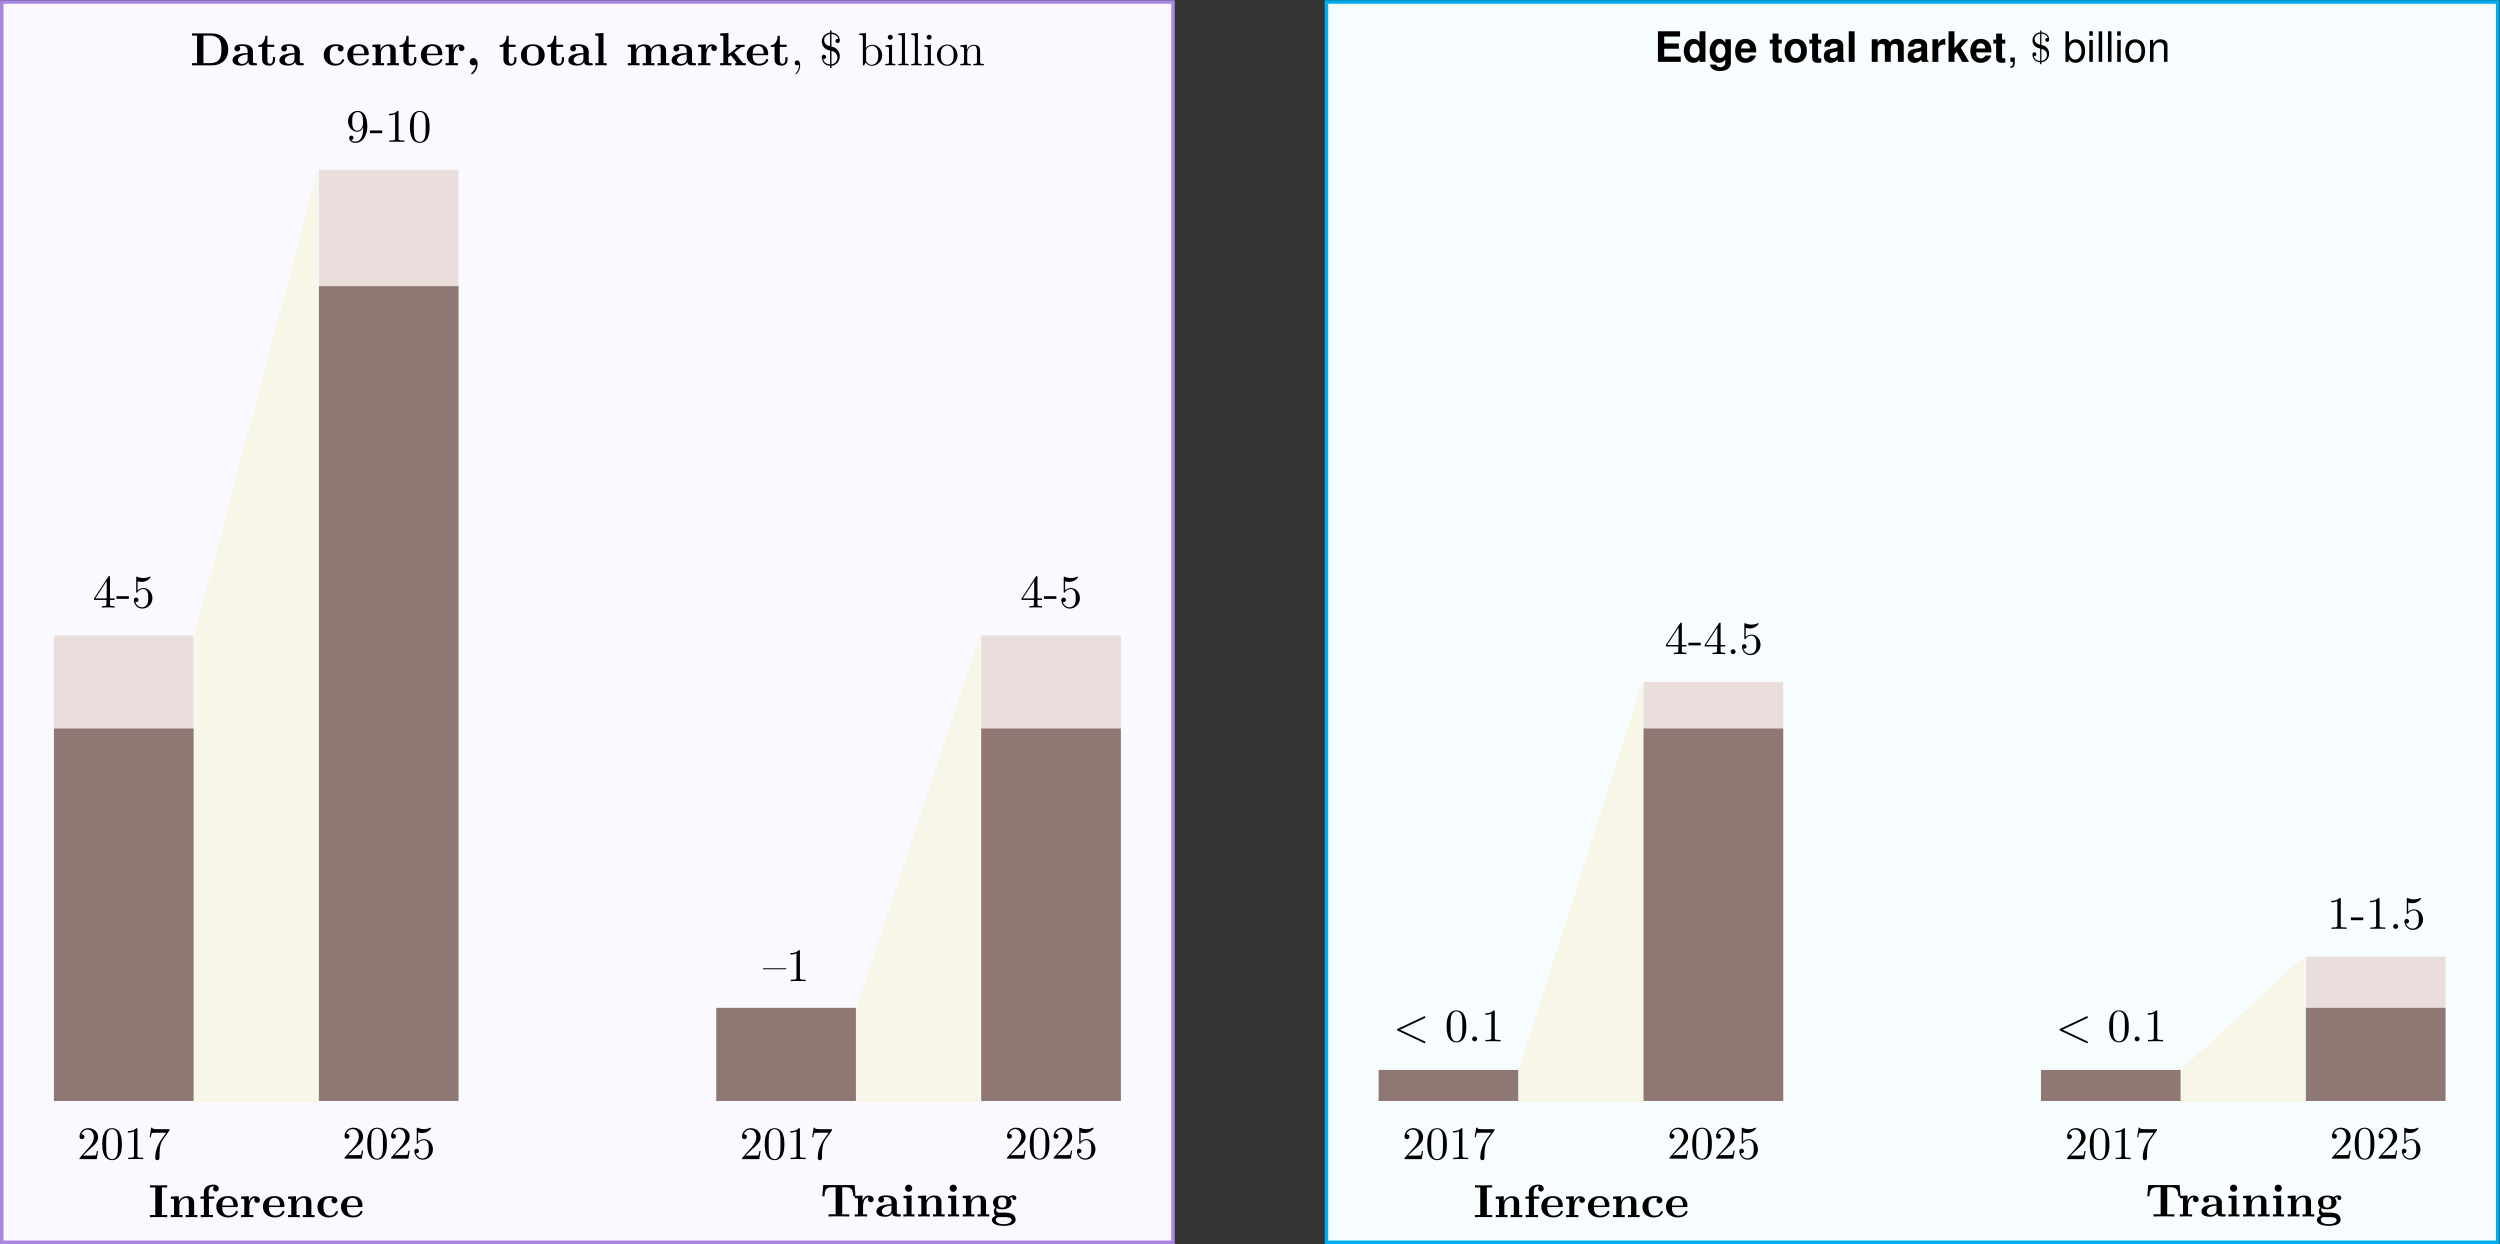 <?xml version="1.0" encoding="UTF-8" standalone="no"?>
<!-- Created with Inkscape (http://www.inkscape.org/) -->

<svg
   version="1.1"
   id="svg1"
   width="713.121"
   height="354.869"
   viewBox="0 0 713.121 354.869"
   xmlns="http://www.w3.org/2000/svg"
   xmlns:svg="http://www.w3.org/2000/svg">
  <rect x="0" y="0" width="713.121" height="354.869" fill="#333333" stroke="none"/>
  <defs
     id="defs1" />
  <g
     id="g1">
    <path
       id="path1"
       d="M -26.102,-30.042 H 224.53 V 235.366 H -26.102 Z"
       style="fill:#f9f9ff;fill-opacity:1;fill-rule:nonzero;stroke:#a988e5;stroke-width:0.747;stroke-linecap:butt;stroke-linejoin:miter;stroke-miterlimit:10;stroke-dasharray:none;stroke-opacity:1"
       transform="matrix(1.333,0,0,-1.333,35.301,314.315)" />
    <path
       id="path2"
       d="M 257.366,-30.042 H 507.998 V 235.366 H 257.366 Z"
       style="fill:#f7fdff;fill-opacity:1;fill-rule:nonzero;stroke:#00adef;stroke-width:0.747;stroke-linecap:butt;stroke-linejoin:miter;stroke-miterlimit:10;stroke-dasharray:none;stroke-opacity:1"
       transform="matrix(1.333,0,0,-1.333,35.301,314.315)" />
    <path
       id="path3"
       d="m -14.944,0.199 h 29.888 v 99.628 h -29.888 z"
       style="fill:#e9dedc;fill-opacity:1;fill-rule:nonzero;stroke:none"
       transform="matrix(1.333,0,0,-1.333,35.301,314.315)" />
    <path
       id="path4"
       d="m -14.944,0.199 h 29.888 V 79.901 h -29.888 z"
       style="fill:#8f7874;fill-opacity:1;fill-rule:nonzero;stroke:none"
       transform="matrix(1.333,0,0,-1.333,35.301,314.315)" />
    <path
       id="path5"
       d="M 4.688,-1.639 V -1.956 H 3.692 v -4.523 c 0,-0.199 0,-0.258 -0.152,-0.258 -0.094,0 -0.117,0 -0.199,0.117 l -3.059,4.664 v 0.316 H 2.931 v 0.867 c 0,0.352 -0.023,0.469 -0.762,0.469 H 1.958 v 0.305 c 0.41,-0.035 0.938,-0.035 1.348,-0.035 0.422,0 0.949,0 1.359,0.035 v -0.305 H 4.454 c -0.738,0 -0.762,-0.117 -0.762,-0.469 V -1.639 Z M 2.989,-1.956 H 0.563 L 2.989,-5.67 Z m 4.746,0.094 V -2.436 H 5.087 v 0.574 z m 5.039,-0.141 c 0,-1.184 -0.82,-2.18 -1.898,-2.18 -0.48,0 -0.902,0.164 -1.266,0.504 v -1.934 c 0.199,0.059 0.527,0.129 0.844,0.129 1.23,0 1.934,-0.914 1.934,-1.043 0,-0.059 -0.035,-0.105 -0.105,-0.105 0,0 -0.035,0 -0.082,0.023 -0.199,0.094 -0.68,0.293 -1.348,0.293 -0.398,0 -0.855,-0.07 -1.324,-0.281 -0.082,-0.023 -0.129,-0.023 -0.129,-0.023 -0.094,0 -0.094,0.082 -0.094,0.234 v 2.953 c 0,0.176 0,0.258 0.141,0.258 0.07,0 0.082,-0.035 0.129,-0.094 0.105,-0.152 0.48,-0.691 1.277,-0.691 0.527,0 0.773,0.457 0.855,0.633 0.152,0.375 0.176,0.762 0.176,1.254 0,0.352 0,0.949 -0.234,1.371 -0.246,0.387 -0.609,0.645 -1.066,0.645 -0.727,0 -1.301,-0.527 -1.465,-1.113 0.023,0.012 0.059,0.012 0.164,0.012 0.328,0 0.504,-0.246 0.504,-0.48 0,-0.246 -0.176,-0.492 -0.504,-0.492 -0.141,0 -0.48,0.07 -0.48,0.527 0,0.855 0.68,1.828 1.793,1.828 1.16,0 2.18,-0.961 2.18,-2.227 z m 0,0"
       style="fill:#000000;fill-opacity:1;fill-rule:nonzero;stroke:none"
       aria-label="4-5"
       transform="matrix(1.333,0,0,1.333,26.448,173.307)" />
    <path
       id="path6"
       d="M 4.475,-1.734 H 4.217 c -0.047,0.305 -0.117,0.738 -0.211,0.891 -0.07,0.082 -0.727,0.082 -0.949,0.082 H 1.264 L 2.319,-1.793 c 1.559,-1.371 2.156,-1.91 2.156,-2.906 0,-1.137 -0.902,-1.934 -2.121,-1.934 -1.125,0 -1.852,0.914 -1.852,1.805 0,0.551 0.492,0.551 0.527,0.551 0.164,0 0.516,-0.117 0.516,-0.527 0,-0.258 -0.188,-0.516 -0.527,-0.516 -0.082,0 -0.105,0 -0.129,0.012 C 1.112,-5.953 1.651,-6.328 2.225,-6.328 c 0.914,0 1.336,0.809 1.336,1.629 0,0.797 -0.492,1.582 -1.043,2.203 L 0.608,-0.363 C 0.503,-0.257 0.503,-0.234 0.503,3.984375e-4 h 3.691 z m 5.089,-1.453 c 0,-0.797 -0.047,-1.594 -0.398,-2.332 -0.457,-0.961 -1.277,-1.113 -1.688,-1.113 -0.598,0 -1.336,0.258 -1.734,1.184 -0.328,0.691 -0.375,1.465 -0.375,2.262 0,0.75 0.047,1.641 0.445,2.402 0.434,0.809 1.16,1.008 1.652,1.008 0.539,0 1.289,-0.211 1.734,-1.16 C 9.517,-1.629 9.564,-2.402 9.564,-3.187 Z M 8.732,-3.304 c 0,0.75 0,1.418 -0.105,2.062 -0.152,0.938 -0.715,1.242 -1.16,1.242 -0.387,0 -0.984,-0.246 -1.16,-1.207 -0.105,-0.598 -0.105,-1.512 -0.105,-2.098 0,-0.645 0,-1.301 0.082,-1.84 0.188,-1.184 0.926,-1.266 1.184,-1.266 0.328,0 0.984,0.176 1.172,1.16 0.094,0.562 0.094,1.312 0.094,1.945 z M 14.134,3.984375e-4 V -0.304 h -0.316 c -0.902,0 -0.926,-0.117 -0.926,-0.48 V -6.375 c 0,-0.234 0,-0.258 -0.234,-0.258 -0.609,0.633 -1.488,0.633 -1.805,0.633 v 0.316 c 0.199,0 0.785,0 1.301,-0.258 v 5.156 c 0,0.352 -0.035,0.48 -0.926,0.48 H 10.912 V 3.984375e-4 C 11.263,-0.035 12.119,-0.035 12.517,-0.035 c 0.398,0 1.266,0 1.617,0.035 z M 19.771,-6.41 h -2.414 c -1.219,0 -1.242,-0.129 -1.277,-0.328 H 15.834 l -0.328,2.051 h 0.246 c 0.023,-0.152 0.117,-0.785 0.246,-0.902 0.07,-0.059 0.844,-0.059 0.973,-0.059 h 2.062 l -1.113,1.57 c -0.891,1.348 -1.219,2.73 -1.219,3.75 0,0.094 0,0.551 0.457,0.551 0.457,0 0.457,-0.457 0.457,-0.551 v -0.504 c 0,-0.551 0.023,-1.102 0.105,-1.641 0.047,-0.223 0.176,-1.078 0.621,-1.699 l 1.348,-1.898 c 0.082,-0.117 0.082,-0.141 0.082,-0.34 z m 0,0"
       style="fill:#000000;fill-opacity:1;fill-rule:nonzero;stroke:none"
       aria-label="2017"
       transform="matrix(1.333,0,0,1.333,22.017,330.644)" />
    <path
       id="path7"
       d="m 41.749,0.199 h 29.888 v 199.255 h -29.888 z"
       style="fill:#e9dedc;fill-opacity:1;fill-rule:nonzero;stroke:none"
       transform="matrix(1.333,0,0,-1.333,35.301,314.315)" />
    <path
       id="path8"
       d="m 41.749,0.199 h 29.888 V 174.548 h -29.888 z"
       style="fill:#8f7874;fill-opacity:1;fill-rule:nonzero;stroke:none"
       transform="matrix(1.333,0,0,-1.333,35.301,314.315)" />
    <path
       id="path9"
       d="m 4.548,-3.281 c 0,-2.672 -1.137,-3.352 -2.027,-3.352 -0.551,0 -1.031,0.176 -1.465,0.621 -0.41,0.457 -0.633,0.867 -0.633,1.617 0,1.242 0.879,2.227 1.992,2.227 0.609,0 1.008,-0.422 1.242,-0.996 v 0.316 c 0,2.332 -1.031,2.789 -1.617,2.789 -0.164,0 -0.703,-0.023 -0.973,-0.363 0.434,0 0.516,-0.281 0.516,-0.457 0,-0.305 -0.234,-0.457 -0.457,-0.457 -0.164,0 -0.457,0.094 -0.457,0.48 0,0.668 0.539,1.078 1.383,1.078 1.289,0 2.496,-1.359 2.496,-3.504 z M 3.634,-4.195 c 0,0.832 -0.34,1.793 -1.207,1.793 -0.164,0 -0.621,0 -0.926,-0.621 -0.188,-0.375 -0.188,-0.867 -0.188,-1.359 0,-0.539 0,-1.008 0.211,-1.371 0.27,-0.504 0.645,-0.633 0.996,-0.633 0.457,0 0.785,0.34 0.961,0.785 0.117,0.316 0.152,0.949 0.152,1.406 z m 4.102,2.332 V -2.437 H 5.087 v 0.574 z M 12.47,4.921875e-4 V -0.304 h -0.316 c -0.902,0 -0.926,-0.117 -0.926,-0.48 V -6.375 c 0,-0.234 0,-0.258 -0.234,-0.258 -0.609,0.633 -1.488,0.633 -1.805,0.633 v 0.316 c 0.199,0 0.785,0 1.301,-0.258 v 5.156 c 0,0.352 -0.035,0.48 -0.926,0.48 H 9.247 V 4.921875e-4 C 9.599,-0.035 10.454,-0.035 10.853,-0.035 c 0.398,0 1.266,0 1.617,0.035 z M 17.863,-3.187 c 0,-0.797 -0.047,-1.594 -0.398,-2.332 -0.457,-0.961 -1.277,-1.113 -1.688,-1.113 -0.598,0 -1.336,0.258 -1.734,1.184 -0.328,0.691 -0.375,1.465 -0.375,2.262 0,0.75 0.047,1.641 0.445,2.402 0.434,0.809 1.16,1.008 1.652,1.008 0.539,0 1.289,-0.211 1.734,-1.16 0.316,-0.691 0.363,-1.465 0.363,-2.25 z m -0.832,-0.117 c 0,0.75 0,1.418 -0.105,2.062 -0.152,0.937 -0.715,1.242 -1.16,1.242 -0.387,0 -0.984,-0.246 -1.16,-1.207 -0.105,-0.598 -0.105,-1.512 -0.105,-2.098 0,-0.645 0,-1.301 0.082,-1.84 0.188,-1.184 0.926,-1.266 1.184,-1.266 0.328,0 0.984,0.176 1.172,1.16 0.094,0.562 0.094,1.312 0.094,1.945 z m 0,0"
       style="fill:#000000;fill-opacity:1;fill-rule:nonzero;stroke:none"
       aria-label="9-10"
       transform="matrix(1.333,0,0,1.333,98.717,40.472)" />
    <path
       id="path10"
       d="M 4.478,-1.735 H 4.22 c -0.047,0.305 -0.117,0.738 -0.211,0.891 -0.07,0.082 -0.727,0.082 -0.949,0.082 H 1.267 L 2.321,-1.793 c 1.559,-1.371 2.156,-1.91 2.156,-2.906 0,-1.137 -0.902,-1.934 -2.121,-1.934 -1.125,0 -1.852,0.914 -1.852,1.805 0,0.551 0.492,0.551 0.527,0.551 0.164,0 0.516,-0.117 0.516,-0.527 0,-0.258 -0.188,-0.516 -0.527,-0.516 -0.082,0 -0.105,0 -0.129,0.012 0.223,-0.645 0.762,-1.02 1.336,-1.02 0.914,0 1.336,0.809 1.336,1.629 0,0.797 -0.492,1.582 -1.043,2.203 L 0.61,-0.363 C 0.505,-0.258 0.505,-0.235 0.505,-2.109375e-4 h 3.691 z m 5.086,-1.453 c 0,-0.797 -0.047,-1.594 -0.398,-2.332 -0.457,-0.961 -1.277,-1.113 -1.688,-1.113 -0.598,0 -1.336,0.258 -1.734,1.184 -0.328,0.691 -0.375,1.465 -0.375,2.262 0,0.75 0.047,1.641 0.445,2.402 0.434,0.809 1.16,1.008 1.652,1.008 0.539,0 1.289,-0.211 1.734,-1.16 C 9.517,-1.629 9.564,-2.403 9.564,-3.188 Z M 8.732,-3.305 c 0,0.75 0,1.418 -0.105,2.062 C 8.474,-0.305 7.911,-2.109375e-4 7.466,-2.109375e-4 7.079,-2.109375e-4 6.481,-0.246 6.306,-1.207 6.2,-1.805 6.2,-2.719 6.2,-3.305 c 0,-0.645 0,-1.301 0.082,-1.84 0.188,-1.184 0.926,-1.266 1.184,-1.266 0.328,0 0.984,0.176 1.172,1.16 0.094,0.562 0.094,1.312 0.094,1.945 z m 5.707,1.57 h -0.258 c -0.047,0.305 -0.117,0.738 -0.211,0.891 -0.07,0.082 -0.727,0.082 -0.949,0.082 h -1.793 l 1.055,-1.031 c 1.559,-1.371 2.156,-1.91 2.156,-2.906 0,-1.137 -0.902,-1.934 -2.121,-1.934 -1.125,0 -1.852,0.914 -1.852,1.805 0,0.551 0.492,0.551 0.527,0.551 0.164,0 0.516,-0.117 0.516,-0.527 0,-0.258 -0.188,-0.516 -0.527,-0.516 -0.082,0 -0.105,0 -0.129,0.012 0.223,-0.645 0.762,-1.02 1.336,-1.02 0.914,0 1.336,0.809 1.336,1.629 0,0.797 -0.492,1.582 -1.043,2.203 l -1.91,2.133 c -0.105,0.105 -0.105,0.129 -0.105,0.363 h 3.691 z m 4.983,-0.27 c 0,-1.184 -0.82,-2.18 -1.898,-2.18 -0.48,0 -0.902,0.164 -1.266,0.504 v -1.934 c 0.199,0.059 0.527,0.129 0.844,0.129 1.23,0 1.934,-0.914 1.934,-1.043 0,-0.059 -0.035,-0.105 -0.105,-0.105 0,0 -0.035,0 -0.082,0.023 -0.199,0.094 -0.68,0.293 -1.348,0.293 -0.398,0 -0.855,-0.07 -1.324,-0.281 -0.082,-0.023 -0.129,-0.023 -0.129,-0.023 -0.094,0 -0.094,0.082 -0.094,0.234 v 2.953 c 0,0.176 0,0.258 0.141,0.258 0.07,0 0.082,-0.035 0.129,-0.094 0.105,-0.152 0.48,-0.691 1.277,-0.691 0.527,0 0.773,0.457 0.855,0.633 0.152,0.375 0.176,0.762 0.176,1.254 0,0.352 0,0.949 -0.234,1.371 -0.246,0.387 -0.609,0.645 -1.066,0.645 -0.727,0 -1.301,-0.527 -1.465,-1.113 0.023,0.012 0.059,0.012 0.164,0.012 0.328,0 0.504,-0.246 0.504,-0.48 0,-0.246 -0.176,-0.492 -0.504,-0.492 -0.141,0 -0.48,0.07 -0.48,0.527 0,0.855 0.68,1.828 1.793,1.828 1.16,0 2.18,-0.961 2.18,-2.227 z m 0,0"
       style="fill:#000000;fill-opacity:1;fill-rule:nonzero;stroke:none"
       aria-label="2025"
       transform="matrix(1.333,0,0,1.333,97.608,330.512)" />
    <path
       id="path11"
       d="m 15.143,100.026 26.407,99.628 V 0 H 15.143"
       style="fill:#f7f6e7;fill-opacity:1;fill-rule:nonzero;stroke:none"
       transform="matrix(1.333,0,0,-1.333,35.301,314.315)" />
    <path
       id="path12"
       d="m 4.02,-6.5625e-4 v -0.469 H 2.884 V -6.364 h 1.137 v -0.469 C 3.61,-6.809 2.626,-6.809 2.169,-6.809 c -0.457,0 -1.43,0 -1.84,-0.023 v 0.469 H 1.466 v 5.895 H 0.329 v 0.469 C 0.739,-0.036 1.712,-0.036 2.169,-0.036 c 0.457,0 1.441,0 1.852,0.035 z m 6.451,0 v -0.469 H 9.78 V -3.048 c 0,-1.043 -0.539,-1.441 -1.535,-1.441 -0.949,0 -1.477,0.574 -1.746,1.078 v -1.078 l -1.711,0.082 v 0.469 c 0.621,0 0.691,0 0.691,0.387 v 3.082 H 4.788 v 0.469 L 6.042,-0.036 7.296,-6.5625e-4 v -0.469 H 6.616 V -2.555 c 0,-1.078 0.855,-1.57 1.477,-1.57 0.34,0 0.551,0.211 0.551,0.973 v 2.684 H 7.964 v 0.469 L 9.218,-0.036 Z M 15.057,-6.106 c 0,-0.422 -0.352,-0.867 -1.125,-0.867 -0.984,0 -2.062,0.422 -2.062,1.547 v 1.008 h -0.738 v 0.469 h 0.738 v 3.48 h -0.68 v 0.469 l 1.254,-0.035 c 0.375,0 1.02,0 1.371,0.035 v -0.469 H 12.947 V -3.95 h 1.148 v -0.469 h -1.207 v -1.008 c 0,-1.102 0.762,-1.184 1.008,-1.184 0.047,0 0.105,0 0.164,0.012 -0.141,0.117 -0.223,0.305 -0.223,0.492 0,0.422 0.352,0.621 0.609,0.621 0.293,0 0.609,-0.211 0.609,-0.621 z m 4.072,4.945 c 0,-0.188 -0.188,-0.188 -0.234,-0.188 -0.176,0 -0.199,0.047 -0.258,0.211 -0.211,0.48 -0.773,0.797 -1.418,0.797 -1.406,0 -1.418,-1.324 -1.418,-1.828 h 3.012 c 0.211,0 0.316,0 0.316,-0.27 0,-0.316 -0.059,-1.043 -0.562,-1.535 -0.363,-0.363 -0.891,-0.539 -1.582,-0.539 -1.594,0 -2.461,1.02 -2.461,2.273 0,1.336 0.996,2.297 2.602,2.297 1.57,0 2.004,-1.055 2.004,-1.219 z M 18.18,-2.497 h -2.379 c 0.023,-0.398 0.035,-0.809 0.234,-1.137 0.27,-0.398 0.668,-0.516 0.949,-0.516 1.172,0 1.184,1.301 1.195,1.652 z m 5.684,-1.172 c 0,-0.527 -0.539,-0.82 -1.055,-0.82 -0.703,0 -1.102,0.504 -1.324,1.137 v -1.137 l -1.664,0.082 v 0.469 c 0.621,0 0.691,0 0.691,0.387 v 3.082 h -0.691 v 0.469 l 1.266,-0.035 c 0.375,0 1.008,0 1.371,0.035 v -0.469 H 21.59 V -2.216 c 0,-0.691 0.246,-1.91 1.242,-1.91 0,0 -0.188,0.176 -0.188,0.457 0,0.41 0.316,0.609 0.609,0.609 0.293,0 0.609,-0.211 0.609,-0.609 z m 5.238,2.508 c 0,-0.188 -0.188,-0.188 -0.234,-0.188 -0.176,0 -0.199,0.047 -0.258,0.211 -0.211,0.48 -0.773,0.797 -1.418,0.797 -1.406,0 -1.418,-1.324 -1.418,-1.828 h 3.012 c 0.211,0 0.316,0 0.316,-0.27 0,-0.316 -0.059,-1.043 -0.562,-1.535 -0.363,-0.363 -0.891,-0.539 -1.582,-0.539 -1.594,0 -2.461,1.02 -2.461,2.273 0,1.336 0.996,2.297 2.602,2.297 1.57,0 2.004,-1.055 2.004,-1.219 z M 28.152,-2.497 h -2.379 c 0.023,-0.398 0.035,-0.809 0.234,-1.137 0.27,-0.398 0.668,-0.516 0.949,-0.516 1.172,0 1.184,1.301 1.195,1.652 z m 7.406,2.496 v -0.469 H 34.867 V -3.048 c 0,-1.043 -0.539,-1.441 -1.535,-1.441 -0.949,0 -1.477,0.574 -1.746,1.078 v -1.078 l -1.711,0.082 v 0.469 c 0.621,0 0.691,0 0.691,0.387 v 3.082 h -0.691 v 0.469 l 1.254,-0.035 1.254,0.035 v -0.469 H 31.703 V -2.555 c 0,-1.078 0.855,-1.57 1.477,-1.57 0.34,0 0.551,0.211 0.551,0.973 v 2.684 h -0.68 v 0.469 l 1.254,-0.035 z m 4.995,-1.16 c 0,-0.141 -0.141,-0.141 -0.234,-0.141 -0.176,0 -0.188,0.012 -0.234,0.141 C 39.815,-0.528 39.347,-0.341 38.831,-0.341 c -1.383,0 -1.383,-1.465 -1.383,-1.922 0,-0.562 0,-1.852 1.289,-1.852 0.352,0 0.516,0.023 0.645,0.059 -0.176,0.164 -0.199,0.363 -0.199,0.457 0,0.445 0.352,0.633 0.621,0.633 0.305,0 0.621,-0.211 0.621,-0.633 0,-0.855 -1.148,-0.914 -1.734,-0.914 -1.781,0 -2.52,1.148 -2.52,2.297 0,1.324 0.938,2.273 2.473,2.273 1.617,0 1.91,-1.16 1.91,-1.219 z m 5.256,0 c 0,-0.188 -0.188,-0.188 -0.234,-0.188 -0.176,0 -0.199,0.047 -0.258,0.211 -0.211,0.48 -0.773,0.797 -1.418,0.797 -1.406,0 -1.418,-1.324 -1.418,-1.828 h 3.012 c 0.211,0 0.316,0 0.316,-0.27 0,-0.316 -0.059,-1.043 -0.562,-1.535 -0.363,-0.363 -0.891,-0.539 -1.582,-0.539 -1.594,0 -2.461,1.02 -2.461,2.273 0,1.336 0.996,2.297 2.602,2.297 1.57,0 2.004,-1.055 2.004,-1.219 z M 44.86,-2.497 h -2.379 c 0.023,-0.398 0.035,-0.809 0.234,-1.137 0.27,-0.398 0.668,-0.516 0.949,-0.516 1.172,0 1.184,1.301 1.195,1.652 z m 0,0"
       style="fill:#000000;fill-opacity:1;fill-rule:nonzero;stroke:none"
       aria-label="Inference"
       transform="matrix(1.333,0,0,1.333,42.339,347.204)" />
    <path
       id="path13"
       d="m 126.79,0.199 h 29.888 v 19.926 h -29.888 z"
       style="fill:#8f7874;fill-opacity:1;fill-rule:nonzero;stroke:none"
       transform="matrix(1.333,0,0,-1.333,35.301,314.315)" />
    <path
       id="path14"
       d="M 4.969,-2.543 V -2.754 H 5.390625e-4 v 0.211 z M 9.153,3.90625e-4 V -0.304 H 8.836 c -0.902,0 -0.926,-0.117 -0.926,-0.48 V -6.375 c 0,-0.234 0,-0.258 -0.234,-0.258 -0.609,0.633 -1.488,0.633 -1.805,0.633 v 0.316 c 0.199,0 0.785,0 1.301,-0.258 v 5.156 c 0,0.352 -0.035,0.48 -0.926,0.48 H 5.93 V 3.90625e-4 C 6.282,-0.035 7.137,-0.035 7.536,-0.035 c 0.398,0 1.266,0 1.617,0.035 z m 0,0"
       style="fill:#000000;fill-opacity:1;fill-rule:nonzero;stroke:none"
       aria-label="–1"
       transform="matrix(1.333,0,0,1.333,217.636,279.867)" />
    <path
       id="path15"
       d="M 4.476,-1.734 H 4.218 c -0.047,0.305 -0.117,0.738 -0.211,0.891 -0.07,0.082 -0.727,0.082 -0.949,0.082 H 1.265 L 2.319,-1.793 c 1.559,-1.371 2.156,-1.91 2.156,-2.906 0,-1.137 -0.902,-1.934 -2.121,-1.934 -1.125,0 -1.852,0.914 -1.852,1.805 0,0.551 0.492,0.551 0.527,0.551 0.164,0 0.516,-0.117 0.516,-0.527 0,-0.258 -0.188,-0.516 -0.527,-0.516 -0.082,0 -0.105,0 -0.129,0.012 0.223,-0.645 0.762,-1.02 1.336,-1.02 0.914,0 1.336,0.809 1.336,1.629 0,0.797 -0.492,1.582 -1.043,2.203 L 0.609,-0.363 C 0.503,-0.257 0.503,-0.234 0.503,3.984375e-4 H 4.194 Z m 5.089,-1.453 c 0,-0.797 -0.047,-1.594 -0.398,-2.332 -0.457,-0.961 -1.277,-1.113 -1.688,-1.113 -0.598,0 -1.336,0.258 -1.734,1.184 -0.328,0.691 -0.375,1.465 -0.375,2.262 0,0.75 0.047,1.641 0.445,2.402 0.434,0.809 1.16,1.008 1.652,1.008 0.539,0 1.289,-0.211 1.734,-1.16 C 9.518,-1.629 9.565,-2.402 9.565,-3.187 Z M 8.733,-3.304 c 0,0.75 0,1.418 -0.105,2.062 -0.152,0.938 -0.715,1.242 -1.16,1.242 -0.387,0 -0.984,-0.246 -1.16,-1.207 -0.105,-0.598 -0.105,-1.512 -0.105,-2.098 0,-0.645 0,-1.301 0.082,-1.84 0.188,-1.184 0.926,-1.266 1.184,-1.266 0.328,0 0.984,0.176 1.172,1.16 0.094,0.562 0.094,1.312 0.094,1.945 z M 14.135,3.984375e-4 V -0.304 h -0.316 c -0.902,0 -0.926,-0.117 -0.926,-0.48 V -6.375 c 0,-0.234 0,-0.258 -0.234,-0.258 -0.609,0.633 -1.488,0.633 -1.805,0.633 v 0.316 c 0.199,0 0.785,0 1.301,-0.258 v 5.156 c 0,0.352 -0.035,0.48 -0.926,0.48 H 10.912 V 3.984375e-4 C 11.264,-0.035 12.119,-0.035 12.518,-0.035 c 0.398,0 1.266,0 1.617,0.035 z M 19.772,-6.41 h -2.414 c -1.219,0 -1.242,-0.129 -1.277,-0.328 h -0.246 l -0.328,2.051 h 0.246 c 0.023,-0.152 0.117,-0.785 0.246,-0.902 0.07,-0.059 0.844,-0.059 0.973,-0.059 h 2.062 l -1.113,1.57 c -0.891,1.348 -1.219,2.73 -1.219,3.75 0,0.094 0,0.551 0.457,0.551 0.457,0 0.457,-0.457 0.457,-0.551 v -0.504 c 0,-0.551 0.023,-1.102 0.105,-1.641 0.047,-0.223 0.176,-1.078 0.621,-1.699 l 1.348,-1.898 c 0.082,-0.117 0.082,-0.141 0.082,-0.34 z m 0,0"
       style="fill:#000000;fill-opacity:1;fill-rule:nonzero;stroke:none"
       aria-label="2017"
       transform="matrix(1.333,0,0,1.333,210.993,330.644)" />
    <path
       id="path16"
       d="m 183.483,0.199 h 29.888 v 99.628 h -29.888 z"
       style="fill:#e9dedc;fill-opacity:1;fill-rule:nonzero;stroke:none"
       transform="matrix(1.333,0,0,-1.333,35.301,314.315)" />
    <path
       id="path17"
       d="m 183.483,0.199 h 29.888 V 79.901 h -29.888 z"
       style="fill:#8f7874;fill-opacity:1;fill-rule:nonzero;stroke:none"
       transform="matrix(1.333,0,0,-1.333,35.301,314.315)" />
    <path
       id="path18"
       d="M 4.688,-1.639 V -1.956 H 3.692 v -4.523 c 0,-0.199 0,-0.258 -0.152,-0.258 -0.094,0 -0.117,0 -0.199,0.117 l -3.059,4.664 v 0.316 H 2.93 v 0.867 c 0,0.352 -0.023,0.469 -0.762,0.469 H 1.958 v 0.305 c 0.41,-0.035 0.938,-0.035 1.348,-0.035 0.422,0 0.949,0 1.359,0.035 v -0.305 H 4.454 c -0.738,0 -0.762,-0.117 -0.762,-0.469 V -1.639 Z M 2.989,-1.956 H 0.563 L 2.989,-5.67 Z m 4.746,0.094 V -2.436 H 5.087 v 0.574 z m 5.039,-0.141 c 0,-1.184 -0.82,-2.18 -1.898,-2.18 -0.48,0 -0.902,0.164 -1.266,0.504 v -1.934 c 0.199,0.059 0.527,0.129 0.844,0.129 1.23,0 1.934,-0.914 1.934,-1.043 0,-0.059 -0.035,-0.105 -0.105,-0.105 0,0 -0.035,0 -0.082,0.023 -0.199,0.094 -0.68,0.293 -1.348,0.293 -0.398,0 -0.855,-0.07 -1.324,-0.281 -0.082,-0.023 -0.129,-0.023 -0.129,-0.023 -0.094,0 -0.094,0.082 -0.094,0.234 v 2.953 c 0,0.176 0,0.258 0.141,0.258 0.07,0 0.082,-0.035 0.129,-0.094 0.105,-0.152 0.48,-0.691 1.277,-0.691 0.527,0 0.773,0.457 0.855,0.633 0.152,0.375 0.176,0.762 0.176,1.254 0,0.352 0,0.949 -0.234,1.371 -0.246,0.387 -0.609,0.645 -1.066,0.645 -0.727,0 -1.301,-0.527 -1.465,-1.113 0.023,0.012 0.059,0.012 0.164,0.012 0.328,0 0.504,-0.246 0.504,-0.48 0,-0.246 -0.176,-0.492 -0.504,-0.492 -0.141,0 -0.48,0.07 -0.48,0.527 0,0.855 0.68,1.828 1.793,1.828 1.16,0 2.18,-0.961 2.18,-2.227 z m 0,0"
       style="fill:#000000;fill-opacity:1;fill-rule:nonzero;stroke:none"
       aria-label="4-5"
       transform="matrix(1.333,0,0,1.333,291.015,173.307)" />
    <path
       id="path19"
       d="M 4.478,-1.735 H 4.22 c -0.047,0.305 -0.117,0.738 -0.211,0.891 -0.07,0.082 -0.727,0.082 -0.949,0.082 H 1.267 L 2.322,-1.793 c 1.559,-1.371 2.156,-1.91 2.156,-2.906 0,-1.137 -0.902,-1.934 -2.121,-1.934 -1.125,0 -1.852,0.914 -1.852,1.805 0,0.551 0.492,0.551 0.527,0.551 0.164,0 0.516,-0.117 0.516,-0.527 0,-0.258 -0.188,-0.516 -0.527,-0.516 -0.082,0 -0.105,0 -0.129,0.012 0.223,-0.645 0.762,-1.02 1.336,-1.02 0.914,0 1.336,0.809 1.336,1.629 0,0.797 -0.492,1.582 -1.043,2.203 L 0.611,-0.363 C 0.505,-0.258 0.505,-0.235 0.505,-2.109375e-4 H 4.197 Z m 5.086,-1.453 c 0,-0.797 -0.047,-1.594 -0.398,-2.332 -0.457,-0.961 -1.277,-1.113 -1.688,-1.113 -0.598,0 -1.336,0.258 -1.734,1.184 -0.328,0.691 -0.375,1.465 -0.375,2.262 0,0.75 0.047,1.641 0.445,2.402 0.434,0.809 1.16,1.008 1.652,1.008 0.539,0 1.289,-0.211 1.734,-1.16 C 9.517,-1.629 9.564,-2.403 9.564,-3.188 Z M 8.732,-3.305 c 0,0.75 0,1.418 -0.105,2.062 -0.152,0.937 -0.715,1.242 -1.16,1.242 -0.387,0 -0.984,-0.246 -1.16,-1.207 -0.105,-0.598 -0.105,-1.512 -0.105,-2.098 0,-0.645 0,-1.301 0.082,-1.84 0.188,-1.184 0.926,-1.266 1.184,-1.266 0.328,0 0.984,0.176 1.172,1.16 0.094,0.562 0.094,1.312 0.094,1.945 z m 5.707,1.57 h -0.258 c -0.047,0.305 -0.117,0.738 -0.211,0.891 -0.07,0.082 -0.727,0.082 -0.949,0.082 h -1.793 l 1.055,-1.031 c 1.559,-1.371 2.156,-1.91 2.156,-2.906 0,-1.137 -0.902,-1.934 -2.121,-1.934 -1.125,0 -1.852,0.914 -1.852,1.805 0,0.551 0.492,0.551 0.527,0.551 0.164,0 0.516,-0.117 0.516,-0.527 0,-0.258 -0.188,-0.516 -0.527,-0.516 -0.082,0 -0.105,0 -0.129,0.012 0.223,-0.645 0.762,-1.02 1.336,-1.02 0.914,0 1.336,0.809 1.336,1.629 0,0.797 -0.492,1.582 -1.043,2.203 l -1.91,2.133 c -0.105,0.105 -0.105,0.129 -0.105,0.363 h 3.691 z m 4.98,-0.27 c 0,-1.184 -0.82,-2.18 -1.898,-2.18 -0.48,0 -0.902,0.164 -1.266,0.504 v -1.934 c 0.199,0.059 0.527,0.129 0.844,0.129 1.23,0 1.934,-0.914 1.934,-1.043 0,-0.059 -0.035,-0.105 -0.105,-0.105 0,0 -0.035,0 -0.082,0.023 -0.199,0.094 -0.68,0.293 -1.348,0.293 -0.398,0 -0.855,-0.07 -1.324,-0.281 -0.082,-0.023 -0.129,-0.023 -0.129,-0.023 -0.094,0 -0.094,0.082 -0.094,0.234 v 2.953 c 0,0.176 0,0.258 0.141,0.258 0.07,0 0.082,-0.035 0.129,-0.094 0.105,-0.152 0.48,-0.691 1.277,-0.691 0.527,0 0.773,0.457 0.855,0.633 0.152,0.375 0.176,0.762 0.176,1.254 0,0.352 0,0.949 -0.234,1.371 -0.246,0.387 -0.609,0.645 -1.066,0.645 -0.727,0 -1.301,-0.527 -1.465,-1.113 0.023,0.012 0.059,0.012 0.164,0.012 0.328,0 0.504,-0.246 0.504,-0.48 0,-0.246 -0.176,-0.492 -0.504,-0.492 -0.141,0 -0.48,0.07 -0.48,0.527 0,0.855 0.68,1.828 1.793,1.828 1.16,0 2.18,-0.961 2.18,-2.227 z m 0,0"
       style="fill:#000000;fill-opacity:1;fill-rule:nonzero;stroke:none"
       aria-label="2025"
       transform="matrix(1.333,0,0,1.333,286.584,330.512)" />
    <path
       id="path20"
       d="m 156.877,20.324 26.407,79.702 V 0 h -26.407"
       style="fill:#f7f6e7;fill-opacity:1;fill-rule:nonzero;stroke:none"
       transform="matrix(1.333,0,0,-1.333,35.301,314.315)" />
    <path
       id="path21"
       d="M 7.536,-4.325 7.337,-6.728 H 0.634 l -0.211,2.402 h 0.469 c 0.082,-1.125 0.187,-1.934 1.617,-1.934 h 0.773 v 5.789 H 1.759 v 0.469 c 0.539,-0.035 1.641,-0.035 2.227,-0.035 0.586,0 1.699,0 2.227,0.035 v -0.469 H 4.689 V -6.259 h 0.762 c 1.43,0 1.523,0.797 1.629,1.934 z m 3.885,0.656 c 0,-0.527 -0.539,-0.82 -1.055,-0.82 -0.703,0 -1.102,0.504 -1.324,1.137 v -1.137 l -1.664,0.082 v 0.469 c 0.621,0 0.691,0 0.691,0.387 v 3.082 H 7.378 v 0.469 l 1.266,-0.035 c 0.375,0 1.008,0 1.371,0.035 v -0.469 H 9.148 V -2.216 c 0,-0.691 0.246,-1.91 1.242,-1.91 0,0 -0.188,0.176 -0.188,0.457 0,0.41 0.316,0.609 0.609,0.609 0.293,0 0.609,-0.211 0.609,-0.609 z m 5.821,3.434 c 0,-0.234 -0.129,-0.234 -0.258,-0.234 -0.609,-0.012 -0.609,-0.141 -0.609,-0.363 V -2.978 c 0,-0.891 -0.703,-1.535 -2.191,-1.535 -0.562,0 -1.781,0.035 -1.781,0.914 0,0.445 0.352,0.633 0.621,0.633 0.305,0 0.621,-0.211 0.621,-0.633 0,-0.293 -0.188,-0.469 -0.211,-0.492 0.27,-0.059 0.598,-0.059 0.715,-0.059 0.738,0 1.09,0.41 1.09,1.172 v 0.34 c -0.703,0.023 -3.234,0.117 -3.234,1.559 0,0.961 1.23,1.137 1.922,1.137 0.797,0 1.266,-0.41 1.488,-0.82 0,0.305 0,0.762 1.031,0.762 h 0.48 c 0.199,0 0.316,0 0.316,-0.234 z M 15.238,-1.384 c 0,0.949 -0.914,1.078 -1.16,1.078 -0.516,0 -0.914,-0.34 -0.914,-0.785 0,-1.066 1.582,-1.207 2.074,-1.242 z m 4.913,1.383 v -0.469 H 19.53 V -4.489 l -1.723,0.082 v 0.469 c 0.586,0 0.656,0 0.656,0.387 v 3.082 h -0.691 v 0.469 l 1.219,-0.035 z M 19.671,-6.048 c 0,-0.434 -0.34,-0.773 -0.773,-0.773 -0.434,0 -0.773,0.34 -0.773,0.773 0,0.434 0.34,0.773 0.773,0.773 0.434,0 0.773,-0.34 0.773,-0.773 z m 6.94,6.047 v -0.469 H 25.92 V -3.048 c 0,-1.043 -0.539,-1.441 -1.535,-1.441 -0.949,0 -1.477,0.574 -1.746,1.078 v -1.078 l -1.711,0.082 v 0.469 c 0.621,0 0.691,0 0.691,0.387 v 3.082 h -0.691 v 0.469 l 1.254,-0.035 1.254,0.035 v -0.469 H 22.756 V -2.556 c 0,-1.078 0.855,-1.57 1.477,-1.57 0.34,0 0.551,0.211 0.551,0.973 v 2.684 H 24.104 v 0.469 l 1.254,-0.035 z m 3.085,0 v -0.469 H 29.075 V -4.489 l -1.723,0.082 v 0.469 c 0.586,0 0.656,0 0.656,0.387 v 3.082 h -0.691 v 0.469 l 1.219,-0.035 z M 29.216,-6.048 c 0,-0.434 -0.34,-0.773 -0.773,-0.773 -0.434,0 -0.773,0.34 -0.773,0.773 0,0.434 0.34,0.773 0.773,0.773 0.434,0 0.773,-0.34 0.773,-0.773 z m 6.94,6.047 v -0.469 H 35.465 V -3.048 c 0,-1.043 -0.539,-1.441 -1.535,-1.441 -0.949,0 -1.477,0.574 -1.746,1.078 v -1.078 l -1.711,0.082 v 0.469 c 0.621,0 0.691,0 0.691,0.387 v 3.082 H 30.473 v 0.469 l 1.254,-0.035 1.254,0.035 v -0.469 H 32.301 V -2.556 c 0,-1.078 0.855,-1.57 1.477,-1.57 0.34,0 0.551,0.211 0.551,0.973 v 2.684 h -0.68 v 0.469 l 1.254,-0.035 z m 5.792,-3.949 c 0,-0.234 -0.164,-0.586 -0.621,-0.586 -0.152,0 -0.621,0.035 -1.055,0.387 -0.188,-0.129 -0.598,-0.34 -1.336,-0.34 -1.441,0 -1.98,0.785 -1.98,1.477 0,0.41 0.199,0.82 0.516,1.055 -0.281,0.34 -0.34,0.668 -0.34,0.879 0,0.152 0.035,0.645 0.434,0.961 -0.129,0.023 -0.855,0.234 -0.855,0.867 0,0.504 0.551,1.254 2.543,1.254 1.758,0 2.543,-0.586 2.543,-1.289 0,-0.293 -0.082,-0.926 -0.75,-1.266 -0.562,-0.281 -1.16,-0.281 -2.109,-0.281 -0.258,0 -0.715,0 -0.773,0 -0.434,-0.07 -0.539,-0.457 -0.539,-0.633 0,-0.094 0.035,-0.246 0.094,-0.328 0.457,0.234 0.973,0.258 1.219,0.258 1.43,0 1.98,-0.773 1.98,-1.477 0,-0.469 -0.246,-0.797 -0.398,-0.949 0.293,-0.164 0.504,-0.188 0.621,-0.188 -0.023,0.047 -0.047,0.129 -0.047,0.199 0,0.246 0.176,0.422 0.434,0.422 0.258,0 0.422,-0.188 0.422,-0.422 z m -2.133,0.938 c 0,0.457 0,1.113 -0.879,1.113 -0.879,0 -0.879,-0.656 -0.879,-1.113 0,-0.445 0,-1.113 0.879,-1.113 0.879,0 0.879,0.668 0.879,1.113 z m 1.125,3.762 c 0,0.352 -0.398,0.891 -1.688,0.891 -1.195,0 -1.688,-0.457 -1.688,-0.914 0,-0.598 0.633,-0.598 0.773,-0.598 h 1.16 c 0.316,0 1.441,0 1.441,0.621 z m 0,0"
       style="fill:#000000;fill-opacity:1;fill-rule:nonzero;stroke:none"
       aria-label="Training"
       transform="matrix(1.333,0,0,1.333,233.991,347.005)" />
    <path
       id="path22"
       d="m 8.134,-3.352 c 0,-2.191 -1.488,-3.48 -3.457,-3.48 H 0.388 v 0.469 H 1.466 v 5.895 H 0.388 v 0.469 H 4.689 c 1.957,0 3.445,-1.23 3.445,-3.352 z m -1.453,-0.012 c 0,1.078 -0.129,1.605 -0.445,2.062 -0.48,0.668 -1.348,0.832 -1.957,0.832 H 2.826 V -6.364 h 1.453 c 0.656,0 1.477,0.188 1.969,0.879 0.352,0.516 0.434,1.195 0.434,2.121 z m 7.614,3.129 c 0,-0.234 -0.129,-0.234 -0.258,-0.234 C 13.428,-0.481 13.428,-0.61 13.428,-0.833 v -2.145 c 0,-0.891 -0.703,-1.535 -2.191,-1.535 -0.562,0 -1.781,0.035 -1.781,0.914 0,0.445 0.352,0.633 0.621,0.633 0.305,0 0.621,-0.211 0.621,-0.633 0,-0.293 -0.188,-0.469 -0.211,-0.492 0.27,-0.059 0.598,-0.059 0.715,-0.059 0.738,0 1.09,0.41 1.09,1.172 v 0.34 c -0.703,0.023 -3.234,0.117 -3.234,1.559 0,0.961 1.23,1.137 1.922,1.137 0.797,0 1.266,-0.41 1.488,-0.82 0,0.305 0,0.762 1.031,0.762 h 0.48 c 0.199,0 0.316,0 0.316,-0.234 z M 12.291,-1.383 c 0,0.949 -0.914,1.078 -1.16,1.078 -0.516,0 -0.914,-0.34 -0.914,-0.785 0,-1.066 1.582,-1.207 2.074,-1.242 z M 18.165,-1.231 v -0.527 h -0.469 v 0.504 c 0,0.68 -0.316,0.914 -0.598,0.914 -0.586,0 -0.586,-0.633 -0.586,-0.867 V -3.95 h 1.465 V -4.418 h -1.465 v -1.91 h -0.457 c -0.012,0.996 -0.504,1.98 -1.488,2.016 V -3.95 h 0.82 V -1.231 c 0,1.066 0.867,1.289 1.57,1.289 0.75,0 1.207,-0.562 1.207,-1.289 z m 6.152,0.996 c 0,-0.234 -0.129,-0.234 -0.258,-0.234 C 23.451,-0.481 23.451,-0.61 23.451,-0.833 v -2.145 c 0,-0.891 -0.703,-1.535 -2.191,-1.535 -0.562,0 -1.781,0.035 -1.781,0.914 0,0.445 0.352,0.633 0.621,0.633 0.305,0 0.621,-0.211 0.621,-0.633 0,-0.293 -0.188,-0.469 -0.211,-0.492 0.27,-0.059 0.598,-0.059 0.715,-0.059 0.738,0 1.09,0.41 1.09,1.172 v 0.34 c -0.703,0.023 -3.234,0.117 -3.234,1.559 0,0.961 1.23,1.137 1.922,1.137 0.797,0 1.266,-0.41 1.488,-0.82 0,0.305 0,0.762 1.031,0.762 h 0.48 c 0.199,0 0.316,0 0.316,-0.234 z M 22.314,-1.383 c 0,0.949 -0.914,1.078 -1.16,1.078 -0.516,0 -0.914,-0.34 -0.914,-0.785 0,-1.066 1.582,-1.207 2.074,-1.242 z m 10.638,0.223 c 0,-0.141 -0.141,-0.141 -0.234,-0.141 -0.176,0 -0.188,0.012 -0.234,0.141 -0.27,0.633 -0.738,0.82 -1.254,0.82 -1.383,0 -1.383,-1.465 -1.383,-1.922 0,-0.562 0,-1.852 1.289,-1.852 0.352,0 0.516,0.023 0.645,0.059 -0.176,0.164 -0.199,0.363 -0.199,0.457 0,0.445 0.352,0.633 0.621,0.633 0.305,0 0.621,-0.211 0.621,-0.633 0,-0.855 -1.148,-0.914 -1.734,-0.914 -1.781,0 -2.52,1.148 -2.52,2.297 0,1.324 0.938,2.273 2.473,2.273 1.617,0 1.91,-1.16 1.91,-1.219 z m 5.256,0 c 0,-0.188 -0.188,-0.188 -0.234,-0.188 -0.176,0 -0.199,0.047 -0.258,0.211 -0.211,0.48 -0.773,0.797 -1.418,0.797 -1.406,0 -1.418,-1.324 -1.418,-1.828 h 3.012 c 0.211,0 0.316,0 0.316,-0.27 0,-0.316 -0.059,-1.043 -0.562,-1.535 -0.363,-0.363 -0.891,-0.539 -1.582,-0.539 -1.594,0 -2.461,1.02 -2.461,2.273 0,1.336 0.996,2.297 2.602,2.297 1.57,0 2.004,-1.055 2.004,-1.219 z M 37.258,-2.497 h -2.379 c 0.023,-0.398 0.035,-0.809 0.234,-1.137 0.27,-0.398 0.668,-0.516 0.949,-0.516 1.172,0 1.184,1.301 1.195,1.652 z m 7.406,2.496 v -0.469 H 43.973 V -3.047 c 0,-1.043 -0.539,-1.441 -1.535,-1.441 -0.949,0 -1.477,0.574 -1.746,1.078 v -1.078 l -1.711,0.082 v 0.469 c 0.621,0 0.691,0 0.691,0.387 v 3.082 h -0.691 v 0.469 l 1.254,-0.035 1.254,0.035 v -0.469 H 40.809 V -2.555 c 0,-1.078 0.855,-1.57 1.477,-1.57 0.34,0 0.551,0.211 0.551,0.973 v 2.684 h -0.68 v 0.469 L 43.411,-0.036 Z M 48.391,-1.231 v -0.527 h -0.469 v 0.504 c 0,0.68 -0.316,0.914 -0.598,0.914 -0.586,0 -0.586,-0.633 -0.586,-0.867 V -3.95 h 1.465 V -4.418 h -1.465 v -1.91 h -0.457 c -0.012,0.996 -0.504,1.98 -1.488,2.016 V -3.95 h 0.82 V -1.231 c 0,1.066 0.867,1.289 1.57,1.289 0.75,0 1.207,-0.562 1.207,-1.289 z m 5.566,0.07 c 0,-0.188 -0.188,-0.188 -0.234,-0.188 -0.176,0 -0.199,0.047 -0.258,0.211 -0.211,0.48 -0.773,0.797 -1.418,0.797 -1.406,0 -1.418,-1.324 -1.418,-1.828 h 3.012 c 0.211,0 0.316,0 0.316,-0.27 0,-0.316 -0.059,-1.043 -0.562,-1.535 -0.363,-0.363 -0.891,-0.539 -1.582,-0.539 -1.594,0 -2.461,1.02 -2.461,2.273 0,1.336 0.996,2.297 2.602,2.297 1.57,0 2.004,-1.055 2.004,-1.219 z m -0.949,-1.336 h -2.379 c 0.023,-0.398 0.035,-0.809 0.234,-1.137 0.27,-0.398 0.668,-0.516 0.949,-0.516 1.172,0 1.184,1.301 1.195,1.652 z M 58.692,-3.668 c 0,-0.527 -0.539,-0.82 -1.055,-0.82 -0.703,0 -1.102,0.504 -1.324,1.137 v -1.137 l -1.664,0.082 v 0.469 c 0.621,0 0.691,0 0.691,0.387 v 3.082 H 54.649 v 0.469 l 1.266,-0.035 c 0.375,0 1.008,0 1.371,0.035 v -0.469 H 56.418 V -2.215 c 0,-0.691 0.246,-1.91 1.242,-1.91 0,0 -0.188,0.176 -0.188,0.457 0,0.41 0.316,0.609 0.609,0.609 0.293,0 0.609,-0.211 0.609,-0.609 z m 2.812,3.363 c 0,-0.68 -0.34,-1.254 -0.926,-1.254 -0.457,0 -0.762,0.352 -0.762,0.785 0,0.398 0.27,0.773 0.773,0.773 0.316,0 0.516,-0.164 0.551,-0.199 -0.082,1.09 -0.727,1.617 -0.938,1.793 -0.059,0.047 -0.094,0.082 -0.094,0.141 0,0.094 0.117,0.199 0.199,0.199 0.141,0 1.195,-0.855 1.195,-2.238 z M 69.81,-1.231 v -0.527 h -0.469 v 0.504 c 0,0.68 -0.316,0.914 -0.598,0.914 -0.586,0 -0.586,-0.633 -0.586,-0.867 V -3.95 h 1.465 V -4.418 h -1.465 v -1.91 h -0.457 c -0.012,0.996 -0.504,1.98 -1.488,2.016 V -3.95 h 0.82 V -1.231 c 0,1.066 0.867,1.289 1.57,1.289 0.75,0 1.207,-0.562 1.207,-1.289 z m 6.047,-0.938 c 0,-1.336 -0.914,-2.344 -2.543,-2.344 -1.629,0 -2.543,1.02 -2.543,2.344 0,1.23 0.879,2.227 2.543,2.227 1.676,0 2.543,-1.008 2.543,-2.227 z m -1.277,-0.117 c 0,0.867 0,1.945 -1.266,1.945 -1.266,0 -1.266,-1.078 -1.266,-1.945 0,-0.445 0,-0.949 0.164,-1.289 0.199,-0.375 0.609,-0.574 1.102,-0.574 0.422,0 0.832,0.152 1.055,0.504 0.211,0.34 0.211,0.891 0.211,1.359 z M 79.994,-1.231 v -0.527 h -0.469 v 0.504 c 0,0.68 -0.316,0.914 -0.598,0.914 -0.586,0 -0.586,-0.633 -0.586,-0.867 V -3.95 h 1.465 V -4.418 h -1.465 v -1.91 h -0.457 c -0.012,0.996 -0.504,1.98 -1.488,2.016 V -3.95 h 0.82 V -1.231 c 0,1.066 0.867,1.289 1.57,1.289 0.75,0 1.207,-0.562 1.207,-1.289 z m 6.152,0.996 c 0,-0.234 -0.129,-0.234 -0.258,-0.234 C 85.279,-0.481 85.279,-0.61 85.279,-0.833 v -2.145 c 0,-0.891 -0.703,-1.535 -2.191,-1.535 -0.562,0 -1.781,0.035 -1.781,0.914 0,0.445 0.352,0.633 0.621,0.633 0.305,0 0.621,-0.211 0.621,-0.633 0,-0.293 -0.188,-0.469 -0.211,-0.492 0.27,-0.059 0.598,-0.059 0.715,-0.059 0.738,0 1.09,0.41 1.09,1.172 v 0.34 c -0.703,0.023 -3.234,0.117 -3.234,1.559 0,0.961 1.23,1.137 1.922,1.137 0.797,0 1.266,-0.41 1.488,-0.82 0,0.305 0,0.762 1.031,0.762 h 0.48 c 0.199,0 0.316,0 0.316,-0.234 z M 84.142,-1.383 c 0,0.949 -0.914,1.078 -1.16,1.078 -0.516,0 -0.914,-0.34 -0.914,-0.785 0,-1.066 1.582,-1.207 2.074,-1.242 z m 4.983,1.383 v -0.469 H 88.434 V -6.915 l -1.758,0.082 v 0.469 c 0.621,0 0.691,0 0.691,0.387 v 5.508 h -0.691 v 0.469 l 1.23,-0.035 z m 13.392,0 v -0.469 h -0.691 V -3.047 c 0,-1.031 -0.504,-1.441 -1.535,-1.441 -0.902,0 -1.418,0.504 -1.676,0.961 -0.199,-0.926 -1.125,-0.961 -1.5,-0.961 -0.867,0 -1.43,0.457 -1.758,1.078 v -1.078 l -1.711,0.082 v 0.469 c 0.621,0 0.691,0 0.691,0.387 v 3.082 h -0.691 v 0.469 l 1.254,-0.035 1.254,0.035 v -0.469 H 95.474 V -2.555 c 0,-1.078 0.867,-1.57 1.477,-1.57 0.34,0 0.562,0.199 0.562,0.973 v 2.684 h -0.691 v 0.469 l 1.266,-0.035 1.254,0.035 v -0.469 H 98.65 V -2.555 c 0,-1.078 0.867,-1.57 1.488,-1.57 0.34,0 0.551,0.199 0.551,0.973 v 2.684 h -0.68 v 0.469 l 1.254,-0.035 z m 5.736,-0.234 c 0,-0.234 -0.129,-0.234 -0.258,-0.234 -0.609,-0.012 -0.609,-0.141 -0.609,-0.363 v -2.145 c 0,-0.891 -0.703,-1.535 -2.191,-1.535 -0.562,0 -1.781,0.035 -1.781,0.914 0,0.445 0.352,0.633 0.621,0.633 0.305,0 0.621,-0.211 0.621,-0.633 0,-0.293 -0.188,-0.469 -0.211,-0.492 0.27,-0.059 0.598,-0.059 0.715,-0.059 0.738,0 1.09,0.41 1.09,1.172 v 0.34 c -0.703,0.023 -3.234,0.117 -3.234,1.559 0,0.961 1.23,1.137 1.922,1.137 0.797,0 1.266,-0.41 1.488,-0.82 0,0.305 0,0.762 1.031,0.762 h 0.48 c 0.199,0 0.316,0 0.316,-0.234 z m -2.004,-1.148 c 0,0.949 -0.914,1.078 -1.16,1.078 -0.516,0 -0.914,-0.34 -0.914,-0.785 0,-1.066 1.582,-1.207 2.074,-1.242 z M 112.721,-3.668 c 0,-0.527 -0.539,-0.82 -1.055,-0.82 -0.703,0 -1.102,0.504 -1.324,1.137 v -1.137 l -1.664,0.082 v 0.469 c 0.621,0 0.691,0 0.691,0.387 v 3.082 h -0.691 v 0.469 l 1.266,-0.035 c 0.375,0 1.008,0 1.371,0.035 v -0.469 h -0.867 V -2.215 c 0,-0.691 0.246,-1.91 1.242,-1.91 0,0 -0.188,0.176 -0.188,0.457 0,0.41 0.316,0.609 0.609,0.609 0.293,0 0.609,-0.211 0.609,-0.609 z m 6.164,3.668 v -0.469 h -0.164 c -0.434,0 -0.469,-0.035 -0.598,-0.199 l -1.676,-2.098 1.289,-1.008 c 0.141,-0.117 0.234,-0.176 0.902,-0.176 V -4.418 c -0.27,0.023 -0.516,0.023 -0.785,0.023 L 116.717,-4.418 v 0.469 c 0.223,0 0.258,0.023 0.34,0.105 L 115.17,-2.356 v -4.559 l -1.77,0.082 v 0.469 c 0.621,0 0.691,0 0.691,0.387 v 5.508 h -0.691 v 0.469 l 1.195,-0.035 1.207,0.035 v -0.469 h -0.68 V -1.735 c 0.281,-0.223 0.363,-0.293 0.562,-0.422 l 1.008,1.254 c 0.094,0.117 0.246,0.316 0.246,0.34 0,0.094 -0.176,0.094 -0.305,0.094 v 0.469 c 0.293,-0.023 1.16,-0.035 1.219,-0.035 0.352,0 0.691,0.012 1.031,0.035 z m 4.802,-1.16 c 0,-0.188 -0.188,-0.188 -0.234,-0.188 -0.176,0 -0.199,0.047 -0.258,0.211 -0.211,0.48 -0.773,0.797 -1.418,0.797 -1.406,0 -1.418,-1.324 -1.418,-1.828 h 3.012 c 0.211,0 0.316,0 0.316,-0.27 0,-0.316 -0.059,-1.043 -0.562,-1.535 -0.363,-0.363 -0.891,-0.539 -1.582,-0.539 -1.594,0 -2.461,1.02 -2.461,2.273 0,1.336 0.996,2.297 2.602,2.297 1.57,0 2.004,-1.055 2.004,-1.219 z m -0.949,-1.336 h -2.379 c 0.023,-0.398 0.035,-0.809 0.234,-1.137 0.27,-0.398 0.668,-0.516 0.949,-0.516 1.172,0 1.184,1.301 1.195,1.652 z m 5.086,1.266 v -0.527 h -0.469 v 0.504 c 0,0.68 -0.316,0.914 -0.598,0.914 -0.586,0 -0.586,-0.633 -0.586,-0.867 V -3.95 h 1.465 V -4.418 h -1.465 v -1.91 h -0.457 c -0.012,0.996 -0.504,1.98 -1.488,2.016 V -3.95 h 0.82 V -1.231 c 0,1.066 0.867,1.289 1.57,1.289 0.75,0 1.207,-0.562 1.207,-1.289 z m 0,0"
       style="fill:#000000;fill-opacity:1;fill-rule:nonzero;stroke:none"
       aria-label="Datacenter,totalmarket"
       transform="matrix(1.333,0,0,1.333,54.256,18.641)" />
    <path
       id="path23"
       d="m 2.027,-0.012 c 0,-0.633 -0.246,-1.043 -0.645,-1.043 -0.352,0 -0.527,0.27 -0.527,0.527 0,0.258 0.176,0.527 0.527,0.527 0.152,0 0.293,-0.059 0.398,-0.164 C 1.805,0.632 1.524,1.23 1.09,1.699 1.031,1.757 1.02,1.769 1.02,1.816 c 0,0.07 0.047,0.105 0.094,0.105 0.117,0 0.914,-0.785 0.914,-1.934 z m 0,0"
       style="fill:#000000;fill-opacity:1;fill-rule:nonzero;stroke:none"
       aria-label=","
       transform="matrix(1.333,0,0,1.333,225.547,18.641)" />
    <path
       id="path24"
       d="m 2.638,-3.094 c 1.195,0.246 1.266,1.207 1.266,1.453 0,0.668 -0.48,1.336 -1.266,1.43 z m -0.305,-0.082 v 2.965 C 1.454,-0.258 0.985,-0.762 0.857,-1.383 c 0.047,0.012 0.117,0.023 0.164,0.023 0.27,0 0.457,-0.199 0.457,-0.469 0,-0.27 -0.211,-0.457 -0.457,-0.457 -0.059,0 -0.457,0.023 -0.457,0.516 0,0.879 0.527,1.805 1.77,1.875 V 0.562 H 2.638 V 0.105 c 1.055,-0.094 1.781,-1.02 1.781,-2.051 0,-0.82 -0.457,-1.336 -0.539,-1.418 -0.398,-0.445 -0.762,-0.527 -1.242,-0.656 v -2.684 c 0.855,0.035 1.324,0.48 1.477,1.031 -0.035,-0.012 -0.059,-0.012 -0.164,-0.012 -0.258,0 -0.457,0.176 -0.457,0.457 0,0.305 0.258,0.457 0.457,0.457 0.035,0 0.469,-0.012 0.469,-0.504 0,-0.961 -0.668,-1.688 -1.781,-1.746 v -0.457 H 2.333 v 0.469 c -1.102,0.094 -1.77,0.996 -1.77,1.898 0,0.691 0.363,1.16 0.539,1.336 0.387,0.387 0.727,0.469 1.23,0.598 z m 0,-0.914 c -1.23,-0.258 -1.266,-1.125 -1.266,-1.324 0,-0.598 0.469,-1.207 1.266,-1.289 z m 0,0"
       style="fill:#000000;fill-opacity:1;fill-rule:nonzero;stroke:none"
       aria-label="$"
       transform="matrix(1.333,0,0,1.333,233.663,18.641)" />
    <path
       id="path25"
       d="m 5.19,-2.157 c 0,-1.266 -0.973,-2.25 -2.109,-2.25 -0.785,0 -1.207,0.469 -1.371,0.656 V -6.915 L 0.28,-6.809 v 0.316 c 0.691,0 0.773,0.07 0.773,0.551 V -5.3125e-4 H 1.3 L 1.663,-0.622 c 0.152,0.234 0.562,0.727 1.301,0.727 1.184,0 2.227,-0.973 2.227,-2.262 z m -0.832,0 c 0,0.363 -0.012,0.961 -0.305,1.406 C 3.843,-0.434 3.468,-0.106 2.929,-0.106 2.483,-0.106 2.12,-0.352 1.886,-0.715 1.745,-0.926 1.745,-0.961 1.745,-1.137 v -2.051 c 0,-0.188 0,-0.199 0.105,-0.363 0.387,-0.551 0.938,-0.633 1.172,-0.633 0.457,0 0.809,0.258 1.055,0.633 0.258,0.41 0.281,0.984 0.281,1.395 z m 3.642,2.156 v -0.305 c -0.656,0 -0.703,-0.059 -0.703,-0.445 V -4.407 l -1.395,0.117 v 0.305 c 0.656,0 0.738,0.059 0.738,0.551 v 2.672 c 0,0.457 -0.105,0.457 -0.773,0.457 v 0.305 L 6.969,-0.036 c 0.34,0 0.691,0.023 1.031,0.035 z M 7.449,-6.012 c 0,-0.27 -0.223,-0.527 -0.527,-0.527 -0.34,0 -0.539,0.27 -0.539,0.527 0,0.27 0.234,0.527 0.527,0.527 0.34,0 0.539,-0.281 0.539,-0.527 z m 3.401,6.012 v -0.305 c -0.668,0 -0.785,0 -0.785,-0.457 V -6.915 L 8.636,-6.809 v 0.316 c 0.703,0 0.773,0.07 0.773,0.551 V -0.762 c 0,0.457 -0.105,0.457 -0.773,0.457 v 0.305 L 9.737,-0.036 Z m 2.771,0 v -0.305 c -0.668,0 -0.785,0 -0.785,-0.457 v -6.152 l -1.43,0.105 v 0.316 c 0.703,0 0.773,0.07 0.773,0.551 V -0.762 c 0,0.457 -0.105,0.457 -0.773,0.457 v 0.305 l 1.102,-0.035 z m 2.687,0 v -0.305 c -0.656,0 -0.703,-0.059 -0.703,-0.445 V -4.407 l -1.395,0.117 v 0.305 c 0.656,0 0.738,0.059 0.738,0.551 v 2.672 c 0,0.457 -0.105,0.457 -0.773,0.457 v 0.305 l 1.102,-0.035 c 0.34,0 0.691,0.023 1.031,0.035 z M 15.758,-6.012 c 0,-0.27 -0.223,-0.527 -0.527,-0.527 -0.34,0 -0.539,0.27 -0.539,0.527 0,0.27 0.234,0.527 0.527,0.527 0.34,0 0.539,-0.281 0.539,-0.527 z m 5.549,3.879 c 0,-1.277 -0.996,-2.332 -2.191,-2.332 -1.254,0 -2.215,1.09 -2.215,2.332 0,1.289 1.031,2.238 2.203,2.238 1.207,0 2.203,-0.973 2.203,-2.238 z m -0.82,-0.082 c 0,0.363 0,0.902 -0.223,1.336 -0.223,0.445 -0.656,0.738 -1.148,0.738 -0.434,0 -0.867,-0.211 -1.137,-0.668 -0.258,-0.434 -0.258,-1.043 -0.258,-1.406 0,-0.387 0,-0.926 0.246,-1.359 0.27,-0.457 0.738,-0.668 1.137,-0.668 0.434,0 0.867,0.223 1.125,0.645 0.258,0.434 0.258,1.008 0.258,1.383 z m 6.445,2.215 v -0.305 c -0.516,0 -0.773,0 -0.785,-0.305 V -2.508 c 0,-0.855 0,-1.172 -0.305,-1.523 -0.141,-0.176 -0.469,-0.375 -1.043,-0.375 -0.727,0 -1.195,0.434 -1.477,1.055 v -1.055 l -1.406,0.117 v 0.305 c 0.703,0 0.785,0.07 0.785,0.562 V -0.762 c 0,0.457 -0.117,0.457 -0.785,0.457 v 0.305 l 1.125,-0.035 1.113,0.035 v -0.305 c -0.656,0 -0.773,0 -0.773,-0.457 v -1.828 c 0,-1.031 0.715,-1.594 1.348,-1.594 0.621,0 0.738,0.539 0.738,1.102 V -0.762 c 0,0.457 -0.117,0.457 -0.773,0.457 v 0.305 l 1.125,-0.035 z m 0,0"
       style="fill:#000000;fill-opacity:1;fill-rule:nonzero;stroke:none"
       aria-label="billion"
       transform="matrix(1.333,0,0,1.333,244.728,18.641)" />
    <path
       id="path26"
       d="m 268.524,0.199 h 29.888 v 6.641 h -29.888 z"
       style="fill:#8f7874;fill-opacity:1;fill-rule:nonzero;stroke:none"
       transform="matrix(1.333,0,0,-1.333,35.301,314.315)" />
    <path
       id="path27"
       d="m 6.914,0.198 c 0,-0.105 -0.07,-0.164 -0.188,-0.223 L 1.5,-2.497 6.727,-4.958 c 0.117,-0.059 0.188,-0.117 0.188,-0.223 0,-0.105 -0.094,-0.199 -0.199,-0.199 -0.035,0 -0.047,0 -0.176,0.07 l -5.52,2.602 c -0.117,0.047 -0.187,0.094 -0.187,0.211 0,0.129 0.07,0.176 0.187,0.223 l 5.52,2.602 c 0.129,0.07 0.141,0.07 0.176,0.07 0.105,0 0.199,-0.094 0.199,-0.199 z M 15.65,-3.188 c 0,-0.797 -0.047,-1.594 -0.398,-2.332 -0.457,-0.961 -1.277,-1.113 -1.688,-1.113 -0.598,0 -1.336,0.258 -1.734,1.184 -0.328,0.691 -0.375,1.465 -0.375,2.262 0,0.75 0.047,1.641 0.445,2.402 0.434,0.809 1.16,1.008 1.652,1.008 0.539,0 1.289,-0.211 1.734,-1.16 C 15.604,-1.63 15.65,-2.403 15.65,-3.188 Z m -0.832,-0.117 c 0,0.75 0,1.418 -0.105,2.062 -0.152,0.938 -0.715,1.242 -1.16,1.242 -0.387,0 -0.984,-0.246 -1.16,-1.207 -0.105,-0.598 -0.105,-1.512 -0.105,-2.098 0,-0.645 0,-1.301 0.082,-1.84 0.188,-1.184 0.926,-1.266 1.184,-1.266 0.328,0 0.984,0.176 1.172,1.16 0.094,0.562 0.094,1.312 0.094,1.945 z m 3.141,2.777 c 0,-0.293 -0.234,-0.527 -0.527,-0.527 -0.281,0 -0.527,0.234 -0.527,0.527 0,0.293 0.246,0.527 0.527,0.527 0.293,0 0.527,-0.234 0.527,-0.527 z m 5.033,0.527 v -0.305 H 22.676 c -0.902,0 -0.926,-0.117 -0.926,-0.48 v -5.59 c 0,-0.234 0,-0.258 -0.234,-0.258 -0.609,0.633 -1.488,0.633 -1.805,0.633 v 0.316 c 0.199,0 0.785,0 1.301,-0.258 V -0.786 c 0,0.352 -0.035,0.48 -0.926,0.48 H 19.77 v 0.305 C 20.121,-0.036 20.977,-0.036 21.375,-0.036 c 0.398,0 1.266,0 1.617,0.035 z m 0,0"
       style="fill:#000000;fill-opacity:1;fill-rule:nonzero;stroke:none"
       aria-label="&lt;0.1"
       transform="matrix(1.333,0,0,1.333,397.387,297.048)" />
    <path
       id="path28"
       d="M 4.475,-1.734 H 4.217 c -0.047,0.305 -0.117,0.738 -0.211,0.891 -0.07,0.082 -0.727,0.082 -0.949,0.082 H 1.264 L 2.319,-1.793 c 1.559,-1.371 2.156,-1.91 2.156,-2.906 0,-1.137 -0.902,-1.934 -2.121,-1.934 -1.125,0 -1.852,0.914 -1.852,1.805 0,0.551 0.492,0.551 0.527,0.551 0.164,0 0.516,-0.117 0.516,-0.527 0,-0.258 -0.188,-0.516 -0.527,-0.516 -0.082,0 -0.105,0 -0.129,0.012 0.223,-0.645 0.762,-1.02 1.336,-1.02 0.914,0 1.336,0.809 1.336,1.629 0,0.797 -0.492,1.582 -1.043,2.203 L 0.608,-0.363 C 0.502,-0.257 0.502,-0.234 0.502,3.984375e-4 H 4.194 Z m 5.089,-1.453 c 0,-0.797 -0.047,-1.594 -0.398,-2.332 -0.457,-0.961 -1.277,-1.113 -1.688,-1.113 -0.598,0 -1.336,0.258 -1.734,1.184 -0.328,0.691 -0.375,1.465 -0.375,2.262 0,0.75 0.047,1.641 0.445,2.402 0.434,0.809 1.16,1.008 1.652,1.008 0.539,0 1.289,-0.211 1.734,-1.16 C 9.517,-1.629 9.564,-2.402 9.564,-3.187 Z M 8.732,-3.304 c 0,0.75 0,1.418 -0.105,2.062 -0.152,0.938 -0.715,1.242 -1.16,1.242 -0.387,0 -0.984,-0.246 -1.16,-1.207 -0.105,-0.598 -0.105,-1.512 -0.105,-2.098 0,-0.645 0,-1.301 0.082,-1.84 0.188,-1.184 0.926,-1.266 1.184,-1.266 0.328,0 0.984,0.176 1.172,1.16 0.094,0.562 0.094,1.312 0.094,1.945 z M 14.134,3.984375e-4 V -0.304 h -0.316 c -0.902,0 -0.926,-0.117 -0.926,-0.48 V -6.375 c 0,-0.234 0,-0.258 -0.234,-0.258 -0.609,0.633 -1.488,0.633 -1.805,0.633 v 0.316 c 0.199,0 0.785,0 1.301,-0.258 v 5.156 c 0,0.352 -0.035,0.48 -0.926,0.48 H 10.912 V 3.984375e-4 C 11.263,-0.035 12.119,-0.035 12.517,-0.035 c 0.398,0 1.266,0 1.617,0.035 z M 19.771,-6.41 h -2.414 c -1.219,0 -1.242,-0.129 -1.277,-0.328 h -0.246 l -0.328,2.051 h 0.246 c 0.023,-0.152 0.117,-0.785 0.246,-0.902 0.07,-0.059 0.844,-0.059 0.973,-0.059 h 2.062 l -1.113,1.57 c -0.891,1.348 -1.219,2.73 -1.219,3.75 0,0.094 0,0.551 0.457,0.551 0.457,0 0.457,-0.457 0.457,-0.551 v -0.504 c 0,-0.551 0.023,-1.102 0.105,-1.641 0.047,-0.223 0.176,-1.078 0.621,-1.699 l 1.348,-1.898 c 0.082,-0.117 0.082,-0.141 0.082,-0.34 z m 0,0"
       style="fill:#000000;fill-opacity:1;fill-rule:nonzero;stroke:none"
       aria-label="2017"
       transform="matrix(1.333,0,0,1.333,399.971,330.644)" />
    <path
       id="path29"
       d="m 325.218,0.199 h 29.888 v 89.665 h -29.888 z"
       style="fill:#e9dedc;fill-opacity:1;fill-rule:nonzero;stroke:none"
       transform="matrix(1.333,0,0,-1.333,35.301,314.315)" />
    <path
       id="path30"
       d="m 325.218,0.199 h 29.888 V 79.901 h -29.888 z"
       style="fill:#8f7874;fill-opacity:1;fill-rule:nonzero;stroke:none"
       transform="matrix(1.333,0,0,-1.333,35.301,314.315)" />
    <path
       id="path31"
       d="M 4.689,-1.641 V -1.958 H 3.693 v -4.523 c 0,-0.199 0,-0.258 -0.152,-0.258 -0.094,0 -0.117,0 -0.199,0.117 l -3.059,4.664 v 0.316 H 2.931 v 0.867 c 0,0.352 -0.023,0.469 -0.762,0.469 H 1.958 V -6.171875e-4 C 2.368,-0.036 2.896,-0.036 3.306,-0.036 c 0.422,0 0.949,0 1.359,0.035 V -0.305 H 4.454 c -0.738,0 -0.762,-0.117 -0.762,-0.469 V -1.641 Z M 2.989,-1.958 H 0.564 L 2.989,-5.672 Z m 4.746,0.094 V -2.438 H 5.087 v 0.574 z m 5.25,0.223 v -0.316 h -0.996 v -4.523 c 0,-0.199 0,-0.258 -0.152,-0.258 -0.094,0 -0.117,0 -0.199,0.117 l -3.059,4.664 v 0.316 h 2.648 v 0.867 c 0,0.352 -0.023,0.469 -0.762,0.469 H 10.255 v 0.305 c 0.41,-0.035 0.938,-0.035 1.348,-0.035 0.422,0 0.949,0 1.359,0.035 V -0.305 h -0.211 c -0.738,0 -0.762,-0.117 -0.762,-0.469 V -1.641 Z M 11.286,-1.958 H 8.861 L 11.286,-5.672 Z m 3.905,1.43 c 0,-0.293 -0.234,-0.527 -0.527,-0.527 -0.281,0 -0.527,0.234 -0.527,0.527 0,0.293 0.246,0.527 0.527,0.527 0.293,0 0.527,-0.234 0.527,-0.527 z m 5.335,-1.477 c 0,-1.184 -0.82,-2.18 -1.898,-2.18 -0.48,0 -0.902,0.164 -1.266,0.504 v -1.934 c 0.199,0.059 0.527,0.129 0.844,0.129 1.23,0 1.934,-0.914 1.934,-1.043 0,-0.059 -0.035,-0.105 -0.105,-0.105 0,0 -0.035,0 -0.082,0.023 -0.199,0.094 -0.68,0.293 -1.348,0.293 -0.398,0 -0.855,-0.07 -1.324,-0.281 -0.082,-0.023 -0.129,-0.023 -0.129,-0.023 -0.094,0 -0.094,0.082 -0.094,0.234 v 2.953 c 0,0.176 0,0.258 0.141,0.258 0.07,0 0.082,-0.035 0.129,-0.094 0.105,-0.152 0.48,-0.691 1.277,-0.691 0.527,0 0.773,0.457 0.855,0.633 0.152,0.375 0.176,0.762 0.176,1.254 0,0.352 0,0.949 -0.234,1.371 -0.246,0.387 -0.609,0.645 -1.066,0.645 -0.727,0 -1.301,-0.527 -1.465,-1.113 0.023,0.012 0.059,0.012 0.164,0.012 0.328,0 0.504,-0.246 0.504,-0.48 0,-0.246 -0.176,-0.492 -0.504,-0.492 -0.141,0 -0.48,0.07 -0.48,0.527 0,0.855 0.68,1.828 1.793,1.828 1.16,0 2.18,-0.961 2.18,-2.227 z m 0,0"
       style="fill:#000000;fill-opacity:1;fill-rule:nonzero;stroke:none"
       aria-label="4-4.5"
       transform="matrix(1.333,0,0,1.333,474.823,186.591)" />
    <path
       id="path32"
       d="M 4.476,-1.735 H 4.218 c -0.047,0.305 -0.117,0.738 -0.211,0.891 -0.07,0.082 -0.727,0.082 -0.949,0.082 H 1.265 L 2.319,-1.793 c 1.559,-1.371 2.156,-1.91 2.156,-2.906 0,-1.137 -0.902,-1.934 -2.121,-1.934 -1.125,0 -1.852,0.914 -1.852,1.805 0,0.551 0.492,0.551 0.527,0.551 0.164,0 0.516,-0.117 0.516,-0.527 0,-0.258 -0.188,-0.516 -0.527,-0.516 -0.082,0 -0.105,0 -0.129,0.012 0.223,-0.645 0.762,-1.02 1.336,-1.02 0.914,0 1.336,0.809 1.336,1.629 0,0.797 -0.492,1.582 -1.043,2.203 L 0.608,-0.363 C 0.503,-0.258 0.503,-0.235 0.503,-2.109375e-4 H 4.194 Z m 5.089,-1.453 c 0,-0.797 -0.047,-1.594 -0.398,-2.332 -0.457,-0.961 -1.277,-1.113 -1.688,-1.113 -0.598,0 -1.336,0.258 -1.734,1.184 -0.328,0.691 -0.375,1.465 -0.375,2.262 0,0.75 0.047,1.641 0.445,2.402 0.434,0.809 1.16,1.008 1.652,1.008 0.539,0 1.289,-0.211 1.734,-1.16 C 9.518,-1.629 9.564,-2.403 9.564,-3.188 Z M 8.732,-3.305 c 0,0.75 0,1.418 -0.105,2.062 C 8.475,-0.305 7.912,-2.109375e-4 7.467,-2.109375e-4 7.08,-2.109375e-4 6.482,-0.246 6.307,-1.207 6.201,-1.805 6.201,-2.719 6.201,-3.305 c 0,-0.645 0,-1.301 0.082,-1.84 0.188,-1.184 0.926,-1.266 1.184,-1.266 0.328,0 0.984,0.176 1.172,1.16 0.094,0.562 0.094,1.312 0.094,1.945 z m 5.707,1.57 h -0.258 c -0.047,0.305 -0.117,0.738 -0.211,0.891 -0.07,0.082 -0.727,0.082 -0.949,0.082 h -1.793 l 1.055,-1.031 c 1.559,-1.371 2.156,-1.91 2.156,-2.906 0,-1.137 -0.902,-1.934 -2.121,-1.934 -1.125,0 -1.852,0.914 -1.852,1.805 0,0.551 0.492,0.551 0.527,0.551 0.164,0 0.516,-0.117 0.516,-0.527 0,-0.258 -0.188,-0.516 -0.527,-0.516 -0.082,0 -0.105,0 -0.129,0.012 0.223,-0.645 0.762,-1.02 1.336,-1.02 0.914,0 1.336,0.809 1.336,1.629 0,0.797 -0.492,1.582 -1.043,2.203 l -1.91,2.133 c -0.105,0.105 -0.105,0.129 -0.105,0.363 h 3.691 z m 4.98,-0.27 c 0,-1.184 -0.82,-2.18 -1.898,-2.18 -0.48,0 -0.902,0.164 -1.266,0.504 v -1.934 c 0.199,0.059 0.527,0.129 0.844,0.129 1.23,0 1.934,-0.914 1.934,-1.043 0,-0.059 -0.035,-0.105 -0.105,-0.105 0,0 -0.035,0 -0.082,0.023 -0.199,0.094 -0.68,0.293 -1.348,0.293 -0.398,0 -0.855,-0.07 -1.324,-0.281 -0.082,-0.023 -0.129,-0.023 -0.129,-0.023 -0.094,0 -0.094,0.082 -0.094,0.234 v 2.953 c 0,0.176 0,0.258 0.141,0.258 0.07,0 0.082,-0.035 0.129,-0.094 0.105,-0.152 0.48,-0.691 1.277,-0.691 0.527,0 0.773,0.457 0.855,0.633 0.152,0.375 0.176,0.762 0.176,1.254 0,0.352 0,0.949 -0.234,1.371 -0.246,0.387 -0.609,0.645 -1.066,0.645 -0.727,0 -1.301,-0.527 -1.465,-1.113 0.023,0.012 0.059,0.012 0.164,0.012 0.328,0 0.504,-0.246 0.504,-0.48 0,-0.246 -0.176,-0.492 -0.504,-0.492 -0.141,0 -0.48,0.07 -0.48,0.527 0,0.855 0.68,1.828 1.793,1.828 1.16,0 2.18,-0.961 2.18,-2.227 z m 0,0"
       style="fill:#000000;fill-opacity:1;fill-rule:nonzero;stroke:none"
       aria-label="2025"
       transform="matrix(1.333,0,0,1.333,475.56,330.512)" />
    <path
       id="path33"
       d="m 298.611,7.04 26.407,83.024 V 0 H 298.611"
       style="fill:#f7f6e7;fill-opacity:1;fill-rule:nonzero;stroke:none"
       transform="matrix(1.333,0,0,-1.333,35.301,314.315)" />
    <path
       id="path34"
       d="m 4.018,-6.5625e-4 v -0.469 H 2.882 V -6.364 h 1.137 v -0.469 C 3.608,-6.809 2.624,-6.809 2.167,-6.809 c -0.457,0 -1.43,0 -1.84,-0.023 v 0.469 H 1.464 v 5.895 H 0.327 v 0.469 C 0.737,-0.036 1.71,-0.036 2.167,-0.036 c 0.457,0 1.441,0 1.852,0.035 z m 6.454,0 v -0.469 H 9.781 V -3.048 c 0,-1.043 -0.539,-1.441 -1.535,-1.441 -0.949,0 -1.477,0.574 -1.746,1.078 v -1.078 l -1.711,0.082 v 0.469 c 0.621,0 0.691,0 0.691,0.387 v 3.082 H 4.789 v 0.469 L 6.043,-0.036 7.297,-6.5625e-4 v -0.469 H 6.617 V -2.555 c 0,-1.078 0.855,-1.57 1.477,-1.57 0.34,0 0.551,0.211 0.551,0.973 v 2.684 H 7.965 v 0.469 L 9.219,-0.036 Z M 15.057,-6.106 c 0,-0.422 -0.352,-0.867 -1.125,-0.867 -0.984,0 -2.062,0.422 -2.062,1.547 v 1.008 h -0.738 v 0.469 h 0.738 v 3.48 h -0.68 v 0.469 l 1.254,-0.035 c 0.375,0 1.02,0 1.371,0.035 v -0.469 H 12.948 V -3.95 h 1.148 v -0.469 h -1.207 v -1.008 c 0,-1.102 0.762,-1.184 1.008,-1.184 0.047,0 0.105,0 0.164,0.012 -0.141,0.117 -0.223,0.305 -0.223,0.492 0,0.422 0.352,0.621 0.609,0.621 0.293,0 0.609,-0.211 0.609,-0.621 z m 4.072,4.945 c 0,-0.188 -0.188,-0.188 -0.234,-0.188 -0.176,0 -0.199,0.047 -0.258,0.211 -0.211,0.48 -0.773,0.797 -1.418,0.797 -1.406,0 -1.418,-1.324 -1.418,-1.828 h 3.012 c 0.211,0 0.316,0 0.316,-0.27 0,-0.316 -0.059,-1.043 -0.562,-1.535 -0.363,-0.363 -0.891,-0.539 -1.582,-0.539 -1.594,0 -2.461,1.02 -2.461,2.273 0,1.336 0.996,2.297 2.602,2.297 1.57,0 2.004,-1.055 2.004,-1.219 z M 18.18,-2.497 h -2.379 c 0.023,-0.398 0.035,-0.809 0.234,-1.137 0.27,-0.398 0.668,-0.516 0.949,-0.516 1.172,0 1.184,1.301 1.195,1.652 z m 5.684,-1.172 c 0,-0.527 -0.539,-0.82 -1.055,-0.82 -0.703,0 -1.102,0.504 -1.324,1.137 v -1.137 l -1.664,0.082 v 0.469 c 0.621,0 0.691,0 0.691,0.387 v 3.082 h -0.691 v 0.469 l 1.266,-0.035 c 0.375,0 1.008,0 1.371,0.035 v -0.469 H 21.591 V -2.216 c 0,-0.691 0.246,-1.91 1.242,-1.91 0,0 -0.188,0.176 -0.188,0.457 0,0.41 0.316,0.609 0.609,0.609 0.293,0 0.609,-0.211 0.609,-0.609 z m 5.238,2.508 c 0,-0.188 -0.188,-0.188 -0.234,-0.188 -0.176,0 -0.199,0.047 -0.258,0.211 -0.211,0.48 -0.773,0.797 -1.418,0.797 -1.406,0 -1.418,-1.324 -1.418,-1.828 h 3.012 c 0.211,0 0.316,0 0.316,-0.27 0,-0.316 -0.059,-1.043 -0.562,-1.535 -0.363,-0.363 -0.891,-0.539 -1.582,-0.539 -1.594,0 -2.461,1.02 -2.461,2.273 0,1.336 0.996,2.297 2.602,2.297 1.57,0 2.004,-1.055 2.004,-1.219 z M 28.153,-2.497 h -2.379 c 0.023,-0.398 0.035,-0.809 0.234,-1.137 0.27,-0.398 0.668,-0.516 0.949,-0.516 1.172,0 1.184,1.301 1.195,1.652 z m 7.406,2.496 v -0.469 H 34.868 V -3.048 c 0,-1.043 -0.539,-1.441 -1.535,-1.441 -0.949,0 -1.477,0.574 -1.746,1.078 v -1.078 l -1.711,0.082 v 0.469 c 0.621,0 0.691,0 0.691,0.387 v 3.082 H 29.876 v 0.469 l 1.254,-0.035 1.254,0.035 v -0.469 H 31.704 V -2.555 c 0,-1.078 0.855,-1.57 1.477,-1.57 0.34,0 0.551,0.211 0.551,0.973 v 2.684 h -0.68 v 0.469 l 1.254,-0.035 z m 4.995,-1.16 c 0,-0.141 -0.141,-0.141 -0.234,-0.141 -0.176,0 -0.188,0.012 -0.234,0.141 C 39.816,-0.528 39.347,-0.341 38.832,-0.341 c -1.383,0 -1.383,-1.465 -1.383,-1.922 0,-0.562 0,-1.852 1.289,-1.852 0.352,0 0.516,0.023 0.645,0.059 -0.176,0.164 -0.199,0.363 -0.199,0.457 0,0.445 0.352,0.633 0.621,0.633 0.305,0 0.621,-0.211 0.621,-0.633 0,-0.855 -1.148,-0.914 -1.734,-0.914 -1.781,0 -2.52,1.148 -2.52,2.297 0,1.324 0.938,2.273 2.473,2.273 1.617,0 1.91,-1.16 1.91,-1.219 z m 5.253,0 c 0,-0.188 -0.188,-0.188 -0.234,-0.188 -0.176,0 -0.199,0.047 -0.258,0.211 -0.211,0.48 -0.773,0.797 -1.418,0.797 -1.406,0 -1.418,-1.324 -1.418,-1.828 h 3.012 c 0.211,0 0.316,0 0.316,-0.27 0,-0.316 -0.059,-1.043 -0.562,-1.535 -0.363,-0.363 -0.891,-0.539 -1.582,-0.539 -1.594,0 -2.461,1.02 -2.461,2.273 0,1.336 0.996,2.297 2.602,2.297 1.57,0 2.004,-1.055 2.004,-1.219 z M 44.858,-2.497 h -2.379 c 0.023,-0.398 0.035,-0.809 0.234,-1.137 0.27,-0.398 0.668,-0.516 0.949,-0.516 1.172,0 1.184,1.301 1.195,1.652 z m 0,0"
       style="fill:#000000;fill-opacity:1;fill-rule:nonzero;stroke:none"
       aria-label="Inference"
       transform="matrix(1.333,0,0,1.333,420.291,347.204)" />
    <path
       id="path35"
       d="m 410.258,0.199 h 29.888 v 6.641 h -29.888 z"
       style="fill:#8f7874;fill-opacity:1;fill-rule:nonzero;stroke:none"
       transform="matrix(1.333,0,0,-1.333,35.301,314.315)" />
    <path
       id="path36"
       d="m 6.915,0.198 c 0,-0.105 -0.07,-0.164 -0.188,-0.223 L 1.5,-2.497 6.727,-4.958 c 0.117,-0.059 0.188,-0.117 0.188,-0.223 0,-0.105 -0.094,-0.199 -0.199,-0.199 -0.035,0 -0.047,0 -0.176,0.07 l -5.52,2.602 c -0.117,0.047 -0.188,0.094 -0.188,0.211 0,0.129 0.07,0.176 0.188,0.223 l 5.52,2.602 c 0.129,0.07 0.141,0.07 0.176,0.07 0.105,0 0.199,-0.094 0.199,-0.199 z m 8.736,-3.387 c 0,-0.797 -0.047,-1.594 -0.398,-2.332 -0.457,-0.961 -1.277,-1.113 -1.688,-1.113 -0.598,0 -1.336,0.258 -1.734,1.184 -0.328,0.691 -0.375,1.465 -0.375,2.262 0,0.75 0.047,1.641 0.445,2.402 0.434,0.809 1.16,1.008 1.652,1.008 0.539,0 1.289,-0.211 1.734,-1.16 C 15.604,-1.63 15.651,-2.403 15.651,-3.188 Z M 14.819,-3.306 c 0,0.75 0,1.418 -0.105,2.062 -0.152,0.938 -0.715,1.242 -1.16,1.242 -0.387,0 -0.984,-0.246 -1.16,-1.207 -0.105,-0.598 -0.105,-1.512 -0.105,-2.098 0,-0.645 0,-1.301 0.082,-1.84 0.188,-1.184 0.926,-1.266 1.184,-1.266 0.328,0 0.984,0.176 1.172,1.16 0.094,0.562 0.094,1.312 0.094,1.945 z m 3.141,2.777 c 0,-0.293 -0.234,-0.527 -0.527,-0.527 -0.281,0 -0.527,0.234 -0.527,0.527 0,0.293 0.246,0.527 0.527,0.527 0.293,0 0.527,-0.234 0.527,-0.527 z m 5.033,0.527 v -0.305 h -0.316 c -0.902,0 -0.926,-0.117 -0.926,-0.48 v -5.59 c 0,-0.234 0,-0.258 -0.234,-0.258 -0.609,0.633 -1.488,0.633 -1.805,0.633 v 0.316 c 0.199,0 0.785,0 1.301,-0.258 V -0.786 c 0,0.352 -0.035,0.48 -0.926,0.48 h -0.316 v 0.305 C 20.122,-0.036 20.977,-0.036 21.375,-0.036 c 0.398,0 1.266,0 1.617,0.035 z m 0,0"
       style="fill:#000000;fill-opacity:1;fill-rule:nonzero;stroke:none"
       aria-label="&lt;0.1"
       transform="matrix(1.333,0,0,1.333,586.363,297.048)" />
    <path
       id="path37"
       d="M 4.476,-1.734 H 4.218 c -0.047,0.305 -0.117,0.738 -0.211,0.891 -0.07,0.082 -0.727,0.082 -0.949,0.082 H 1.265 L 2.319,-1.793 c 1.559,-1.371 2.156,-1.91 2.156,-2.906 0,-1.137 -0.902,-1.934 -2.121,-1.934 -1.125,0 -1.852,0.914 -1.852,1.805 0,0.551 0.492,0.551 0.527,0.551 0.164,0 0.516,-0.117 0.516,-0.527 0,-0.258 -0.188,-0.516 -0.527,-0.516 -0.082,0 -0.105,0 -0.129,0.012 0.223,-0.645 0.762,-1.02 1.336,-1.02 0.914,0 1.336,0.809 1.336,1.629 0,0.797 -0.492,1.582 -1.043,2.203 L 0.608,-0.363 C 0.503,-0.257 0.503,-0.234 0.503,3.984375e-4 H 4.194 Z m 5.089,-1.453 c 0,-0.797 -0.047,-1.594 -0.398,-2.332 -0.457,-0.961 -1.277,-1.113 -1.688,-1.113 -0.598,0 -1.336,0.258 -1.734,1.184 -0.328,0.691 -0.375,1.465 -0.375,2.262 0,0.75 0.047,1.641 0.445,2.402 0.434,0.809 1.16,1.008 1.652,1.008 0.539,0 1.289,-0.211 1.734,-1.16 C 9.518,-1.629 9.564,-2.402 9.564,-3.187 Z M 8.732,-3.304 c 0,0.75 0,1.418 -0.105,2.062 -0.152,0.938 -0.715,1.242 -1.16,1.242 -0.387,0 -0.984,-0.246 -1.16,-1.207 -0.105,-0.598 -0.105,-1.512 -0.105,-2.098 0,-0.645 0,-1.301 0.082,-1.84 0.188,-1.184 0.926,-1.266 1.184,-1.266 0.328,0 0.984,0.176 1.172,1.16 0.094,0.562 0.094,1.312 0.094,1.945 z M 14.135,3.984375e-4 V -0.304 H 13.818 c -0.902,0 -0.926,-0.117 -0.926,-0.48 V -6.375 c 0,-0.234 0,-0.258 -0.234,-0.258 -0.609,0.633 -1.488,0.633 -1.805,0.633 v 0.316 c 0.199,0 0.785,0 1.301,-0.258 v 5.156 c 0,0.352 -0.035,0.48 -0.926,0.48 H 10.912 V 3.984375e-4 C 11.264,-0.035 12.119,-0.035 12.518,-0.035 c 0.398,0 1.266,0 1.617,0.035 z M 19.771,-6.41 h -2.414 c -1.219,0 -1.242,-0.129 -1.277,-0.328 h -0.246 l -0.328,2.051 h 0.246 c 0.023,-0.152 0.117,-0.785 0.246,-0.902 0.07,-0.059 0.844,-0.059 0.973,-0.059 h 2.062 l -1.113,1.57 c -0.891,1.348 -1.219,2.73 -1.219,3.75 0,0.094 0,0.551 0.457,0.551 0.457,0 0.457,-0.457 0.457,-0.551 v -0.504 c 0,-0.551 0.023,-1.102 0.105,-1.641 0.047,-0.223 0.176,-1.078 0.621,-1.699 l 1.348,-1.898 c 0.082,-0.117 0.082,-0.141 0.082,-0.34 z m 0,0"
       style="fill:#000000;fill-opacity:1;fill-rule:nonzero;stroke:none"
       aria-label="2017"
       transform="matrix(1.333,0,0,1.333,588.947,330.644)" />
    <path
       id="path38"
       d="m 466.952,0.199 h 29.888 v 30.885 h -29.888 z"
       style="fill:#e9dedc;fill-opacity:1;fill-rule:nonzero;stroke:none"
       transform="matrix(1.333,0,0,-1.333,35.301,314.315)" />
    <path
       id="path39"
       d="m 466.952,0.199 h 29.888 v 19.926 h -29.888 z"
       style="fill:#8f7874;fill-opacity:1;fill-rule:nonzero;stroke:none"
       transform="matrix(1.333,0,0,-1.333,35.301,314.315)" />
    <path
       id="path40"
       d="m 4.172,-0.001 v -0.305 H 3.856 c -0.902,0 -0.926,-0.117 -0.926,-0.48 V -6.376 c 0,-0.234 0,-0.258 -0.234,-0.258 -0.609,0.633 -1.488,0.633 -1.805,0.633 v 0.316 c 0.199,0 0.785,0 1.301,-0.258 v 5.156 c 0,0.352 -0.035,0.48 -0.926,0.48 H 0.95 v 0.305 C 1.301,-0.036 2.157,-0.036 2.555,-0.036 c 0.398,0 1.266,0 1.617,0.035 z m 3.562,-1.863 V -2.439 H 5.087 v 0.574 z m 4.734,1.863 v -0.305 H 12.153 c -0.902,0 -0.926,-0.117 -0.926,-0.48 V -6.376 c 0,-0.234 0,-0.258 -0.234,-0.258 -0.609,0.633 -1.488,0.633 -1.805,0.633 v 0.316 c 0.199,0 0.785,0 1.301,-0.258 v 5.156 c 0,0.352 -0.035,0.48 -0.926,0.48 H 9.247 v 0.305 c 0.352,-0.035 1.207,-0.035 1.605,-0.035 0.398,0 1.266,0 1.617,0.035 z m 2.722,-0.527 c 0,-0.293 -0.234,-0.527 -0.527,-0.527 -0.281,0 -0.527,0.234 -0.527,0.527 0,0.293 0.246,0.527 0.527,0.527 0.293,0 0.527,-0.234 0.527,-0.527 z m 5.335,-1.477 c 0,-1.184 -0.82,-2.18 -1.898,-2.18 -0.48,0 -0.902,0.164 -1.266,0.504 v -1.934 c 0.199,0.059 0.527,0.129 0.844,0.129 1.23,0 1.934,-0.914 1.934,-1.043 0,-0.059 -0.035,-0.105 -0.105,-0.105 0,0 -0.035,0 -0.082,0.023 -0.199,0.094 -0.68,0.293 -1.348,0.293 -0.398,0 -0.855,-0.07 -1.324,-0.281 -0.082,-0.023 -0.129,-0.023 -0.129,-0.023 -0.094,0 -0.094,0.082 -0.094,0.234 v 2.953 c 0,0.176 0,0.258 0.141,0.258 0.07,0 0.082,-0.035 0.129,-0.094 0.105,-0.152 0.48,-0.691 1.277,-0.691 0.527,0 0.773,0.457 0.855,0.633 0.152,0.375 0.176,0.762 0.176,1.254 0,0.352 0,0.949 -0.234,1.371 -0.246,0.387 -0.609,0.645 -1.066,0.645 -0.727,0 -1.301,-0.527 -1.465,-1.113 0.023,0.012 0.059,0.012 0.164,0.012 0.328,0 0.504,-0.246 0.504,-0.48 0,-0.246 -0.176,-0.492 -0.504,-0.492 -0.141,0 -0.48,0.07 -0.48,0.527 0,0.855 0.68,1.828 1.793,1.828 1.16,0 2.18,-0.961 2.18,-2.227 z m 0,0"
       style="fill:#000000;fill-opacity:1;fill-rule:nonzero;stroke:none"
       aria-label="1-1.5"
       transform="matrix(1.333,0,0,1.333,663.8,264.963)" />
    <path
       id="path41"
       d="M 4.478,-1.735 H 4.22 c -0.047,0.305 -0.117,0.738 -0.211,0.891 -0.07,0.082 -0.727,0.082 -0.949,0.082 H 1.267 L 2.322,-1.793 c 1.559,-1.371 2.156,-1.91 2.156,-2.906 0,-1.137 -0.902,-1.934 -2.121,-1.934 -1.125,0 -1.852,0.914 -1.852,1.805 0,0.551 0.492,0.551 0.527,0.551 0.164,0 0.516,-0.117 0.516,-0.527 0,-0.258 -0.188,-0.516 -0.527,-0.516 -0.082,0 -0.105,0 -0.129,0.012 0.223,-0.645 0.762,-1.02 1.336,-1.02 0.914,0 1.336,0.809 1.336,1.629 0,0.797 -0.492,1.582 -1.043,2.203 L 0.611,-0.363 C 0.505,-0.258 0.505,-0.235 0.505,-2.109375e-4 H 4.197 Z m 5.086,-1.453 c 0,-0.797 -0.047,-1.594 -0.398,-2.332 -0.457,-0.961 -1.277,-1.113 -1.688,-1.113 -0.598,0 -1.336,0.258 -1.734,1.184 -0.328,0.691 -0.375,1.465 -0.375,2.262 0,0.75 0.047,1.641 0.445,2.402 0.434,0.809 1.16,1.008 1.652,1.008 0.539,0 1.289,-0.211 1.734,-1.16 C 9.517,-1.629 9.564,-2.403 9.564,-3.188 Z M 8.732,-3.305 c 0,0.75 0,1.418 -0.105,2.062 -0.152,0.937 -0.715,1.242 -1.16,1.242 -0.387,0 -0.984,-0.246 -1.16,-1.207 -0.105,-0.598 -0.105,-1.512 -0.105,-2.098 0,-0.645 0,-1.301 0.082,-1.84 0.188,-1.184 0.926,-1.266 1.184,-1.266 0.328,0 0.984,0.176 1.172,1.16 0.094,0.562 0.094,1.312 0.094,1.945 z m 5.707,1.57 h -0.258 c -0.047,0.305 -0.117,0.738 -0.211,0.891 -0.07,0.082 -0.727,0.082 -0.949,0.082 h -1.793 l 1.055,-1.031 c 1.559,-1.371 2.156,-1.91 2.156,-2.906 0,-1.137 -0.902,-1.934 -2.121,-1.934 -1.125,0 -1.852,0.914 -1.852,1.805 0,0.551 0.492,0.551 0.527,0.551 0.164,0 0.516,-0.117 0.516,-0.527 0,-0.258 -0.188,-0.516 -0.527,-0.516 -0.082,0 -0.105,0 -0.129,0.012 0.223,-0.645 0.762,-1.02 1.336,-1.02 0.914,0 1.336,0.809 1.336,1.629 0,0.797 -0.492,1.582 -1.043,2.203 l -1.91,2.133 c -0.105,0.105 -0.105,0.129 -0.105,0.363 h 3.691 z m 4.98,-0.27 c 0,-1.184 -0.82,-2.18 -1.898,-2.18 -0.48,0 -0.902,0.164 -1.266,0.504 v -1.934 c 0.199,0.059 0.527,0.129 0.844,0.129 1.23,0 1.934,-0.914 1.934,-1.043 0,-0.059 -0.035,-0.105 -0.105,-0.105 0,0 -0.035,0 -0.082,0.023 -0.199,0.094 -0.68,0.293 -1.348,0.293 -0.398,0 -0.855,-0.07 -1.324,-0.281 -0.082,-0.023 -0.129,-0.023 -0.129,-0.023 -0.094,0 -0.094,0.082 -0.094,0.234 v 2.953 c 0,0.176 0,0.258 0.141,0.258 0.07,0 0.082,-0.035 0.129,-0.094 0.105,-0.152 0.48,-0.691 1.277,-0.691 0.527,0 0.773,0.457 0.855,0.633 0.152,0.375 0.176,0.762 0.176,1.254 0,0.352 0,0.949 -0.234,1.371 -0.246,0.387 -0.609,0.645 -1.066,0.645 -0.727,0 -1.301,-0.527 -1.465,-1.113 0.023,0.012 0.059,0.012 0.164,0.012 0.328,0 0.504,-0.246 0.504,-0.48 0,-0.246 -0.176,-0.492 -0.504,-0.492 -0.141,0 -0.48,0.07 -0.48,0.527 0,0.855 0.68,1.828 1.793,1.828 1.16,0 2.18,-0.961 2.18,-2.227 z m 0,0"
       style="fill:#000000;fill-opacity:1;fill-rule:nonzero;stroke:none"
       aria-label="2025"
       transform="matrix(1.333,0,0,1.333,664.537,330.512)" />
    <path
       id="path42"
       d="m 440.346,7.04 26.407,24.243 V 0 h -26.407"
       style="fill:#f7f6e7;fill-opacity:1;fill-rule:nonzero;stroke:none"
       transform="matrix(1.333,0,0,-1.333,35.301,314.315)" />
    <path
       id="path43"
       d="M 7.536,-4.325 7.337,-6.728 H 0.634 l -0.211,2.402 h 0.469 c 0.082,-1.125 0.188,-1.934 1.617,-1.934 h 0.773 v 5.789 H 1.759 v 0.469 c 0.539,-0.035 1.641,-0.035 2.227,-0.035 0.586,0 1.699,0 2.227,0.035 v -0.469 H 4.688 V -6.259 h 0.762 c 1.43,0 1.523,0.797 1.629,1.934 z m 3.885,0.656 c 0,-0.527 -0.539,-0.82 -1.055,-0.82 -0.703,0 -1.102,0.504 -1.324,1.137 v -1.137 l -1.664,0.082 v 0.469 c 0.621,0 0.691,0 0.691,0.387 v 3.082 H 7.378 v 0.469 l 1.266,-0.035 c 0.375,0 1.008,0 1.371,0.035 v -0.469 H 9.147 V -2.216 c 0,-0.691 0.246,-1.91 1.242,-1.91 0,0 -0.188,0.176 -0.188,0.457 0,0.41 0.316,0.609 0.609,0.609 0.293,0 0.609,-0.211 0.609,-0.609 z m 5.824,3.434 c 0,-0.234 -0.129,-0.234 -0.258,-0.234 -0.609,-0.012 -0.609,-0.141 -0.609,-0.363 V -2.978 c 0,-0.891 -0.703,-1.535 -2.191,-1.535 -0.562,0 -1.781,0.035 -1.781,0.914 0,0.445 0.352,0.633 0.621,0.633 0.305,0 0.621,-0.211 0.621,-0.633 0,-0.293 -0.188,-0.469 -0.211,-0.492 0.27,-0.059 0.598,-0.059 0.715,-0.059 0.738,0 1.09,0.41 1.09,1.172 v 0.34 c -0.703,0.023 -3.234,0.117 -3.234,1.559 0,0.961 1.23,1.137 1.922,1.137 0.797,0 1.266,-0.41 1.488,-0.82 0,0.305 0,0.762 1.031,0.762 h 0.48 c 0.199,0 0.316,0 0.316,-0.234 z M 15.241,-1.384 c 0,0.949 -0.914,1.078 -1.16,1.078 -0.516,0 -0.914,-0.34 -0.914,-0.785 0,-1.066 1.582,-1.207 2.074,-1.242 z m 4.91,1.383 v -0.469 H 19.53 V -4.489 l -1.723,0.082 v 0.469 c 0.586,0 0.656,0 0.656,0.387 v 3.082 h -0.691 v 0.469 l 1.219,-0.035 z M 19.671,-6.048 c 0,-0.434 -0.34,-0.773 -0.773,-0.773 -0.434,0 -0.773,0.34 -0.773,0.773 0,0.434 0.34,0.773 0.773,0.773 0.434,0 0.773,-0.34 0.773,-0.773 z m 6.94,6.047 v -0.469 H 25.92 V -3.048 c 0,-1.043 -0.539,-1.441 -1.535,-1.441 -0.949,0 -1.477,0.574 -1.746,1.078 v -1.078 l -1.711,0.082 v 0.469 c 0.621,0 0.691,0 0.691,0.387 v 3.082 h -0.691 v 0.469 l 1.254,-0.035 1.254,0.035 v -0.469 H 22.756 V -2.556 c 0,-1.078 0.855,-1.57 1.477,-1.57 0.34,0 0.551,0.211 0.551,0.973 v 2.684 h -0.68 v 0.469 l 1.254,-0.035 z m 3.085,0 v -0.469 H 29.075 V -4.489 l -1.723,0.082 v 0.469 c 0.586,0 0.656,0 0.656,0.387 v 3.082 h -0.691 v 0.469 l 1.219,-0.035 z M 29.216,-6.048 c 0,-0.434 -0.34,-0.773 -0.773,-0.773 -0.434,0 -0.773,0.34 -0.773,0.773 0,0.434 0.34,0.773 0.773,0.773 0.434,0 0.773,-0.34 0.773,-0.773 z m 6.94,6.047 v -0.469 H 35.465 V -3.048 c 0,-1.043 -0.539,-1.441 -1.535,-1.441 -0.949,0 -1.477,0.574 -1.746,1.078 v -1.078 l -1.711,0.082 v 0.469 c 0.621,0 0.691,0 0.691,0.387 v 3.082 h -0.691 v 0.469 l 1.254,-0.035 1.254,0.035 v -0.469 H 32.301 V -2.556 c 0,-1.078 0.855,-1.57 1.477,-1.57 0.34,0 0.551,0.211 0.551,0.973 v 2.684 h -0.68 v 0.469 l 1.254,-0.035 z M 41.948,-3.95 c 0,-0.234 -0.164,-0.586 -0.621,-0.586 -0.152,0 -0.621,0.035 -1.055,0.387 -0.188,-0.129 -0.598,-0.34 -1.336,-0.34 -1.441,0 -1.98,0.785 -1.98,1.477 0,0.41 0.199,0.82 0.516,1.055 -0.281,0.34 -0.34,0.668 -0.34,0.879 0,0.152 0.035,0.645 0.434,0.961 -0.129,0.023 -0.855,0.234 -0.855,0.867 0,0.504 0.551,1.254 2.543,1.254 1.758,0 2.543,-0.586 2.543,-1.289 0,-0.293 -0.082,-0.926 -0.75,-1.266 -0.562,-0.281 -1.16,-0.281 -2.109,-0.281 -0.258,0 -0.715,0 -0.773,0 -0.434,-0.07 -0.539,-0.457 -0.539,-0.633 0,-0.094 0.035,-0.246 0.094,-0.328 0.457,0.234 0.973,0.258 1.219,0.258 1.43,0 1.98,-0.773 1.98,-1.477 0,-0.469 -0.246,-0.797 -0.398,-0.949 0.293,-0.164 0.504,-0.188 0.621,-0.188 -0.023,0.047 -0.047,0.129 -0.047,0.199 0,0.246 0.176,0.422 0.434,0.422 0.258,0 0.422,-0.188 0.422,-0.422 z m -2.133,0.938 c 0,0.457 0,1.113 -0.879,1.113 -0.879,0 -0.879,-0.656 -0.879,-1.113 0,-0.445 0,-1.113 0.879,-1.113 0.879,0 0.879,0.668 0.879,1.113 z m 1.125,3.762 c 0,0.352 -0.398,0.891 -1.688,0.891 -1.195,0 -1.688,-0.457 -1.688,-0.914 0,-0.598 0.633,-0.598 0.773,-0.598 h 1.16 c 0.316,0 1.441,0 1.441,0.621 z m 0,0"
       style="fill:#000000;fill-opacity:1;fill-rule:nonzero;stroke:none"
       aria-label="Training"
       transform="matrix(1.333,0,0,1.333,611.944,347.005)" />
    <path
       id="path44"
       d="m 2.051,-2.812 h 3.129 v -1.125 H 2.051 v -1.477 h 3.387 v -1.125 H 0.703 V 3.984375e-4 H 5.59 V -1.125 H 2.051 Z M 9.613,3.984375e-4 H 10.866 V -6.539 H 9.613 v 2.32 c -0.316,-0.48 -0.738,-0.703 -1.336,-0.703 -1.16,0 -2.039,1.113 -2.039,2.578 0,0.645 0.199,1.312 0.527,1.781 0.328,0.469 0.914,0.773 1.512,0.773 0.598,0 1.02,-0.234 1.336,-0.703 z M 8.558,-3.867 c 0.633,0 1.055,0.609 1.055,1.535 0,0.879 -0.434,1.488 -1.055,1.488 -0.633,0 -1.066,-0.621 -1.066,-1.5 0,-0.902 0.434,-1.523 1.066,-1.523 z m 6.557,-0.973 v 0.738 c -0.375,-0.574 -0.785,-0.82 -1.348,-0.82 -1.148,0 -2.004,1.125 -2.004,2.613 0,1.512 0.785,2.52 1.98,2.52 0.562,0 0.902,-0.176 1.371,-0.703 v 0.656 c 0,0.574 -0.434,0.984 -1.066,0.984 -0.469,0 -0.785,-0.199 -0.891,-0.562 h -1.301 c 0.012,0.375 0.152,0.633 0.48,0.902 0.387,0.316 0.926,0.469 1.664,0.469 1.465,0 2.309,-0.656 2.309,-1.793 V -4.839 Z m -1.078,0.973 c 0.633,0 1.102,0.645 1.102,1.547 0,0.879 -0.457,1.477 -1.113,1.477 -0.598,0 -1.008,-0.598 -1.008,-1.477 0,-0.914 0.41,-1.547 1.02,-1.547 z m 7.69,1.84 c 0.012,-0.105 0.012,-0.152 0.012,-0.211 0,-0.492 -0.07,-0.938 -0.188,-1.277 -0.328,-0.879 -1.113,-1.406 -2.086,-1.406 -1.383,0 -2.238,1.008 -2.238,2.625 0,1.559 0.844,2.508 2.215,2.508 1.078,0 1.957,-0.621 2.238,-1.57 h -1.242 c -0.152,0.387 -0.492,0.609 -0.949,0.609 -0.363,0 -0.645,-0.152 -0.832,-0.422 -0.117,-0.188 -0.164,-0.398 -0.176,-0.855 z m -3.234,-0.832 c 0.082,-0.738 0.398,-1.102 0.961,-1.102 0.305,0 0.598,0.152 0.773,0.398 0.117,0.188 0.176,0.375 0.199,0.703 z M 27.2,-4.746 h -0.691 v -1.301 h -1.266 v 1.301 h -0.609 v 0.832 h 0.609 v 2.977 c 0,0.762 0.41,1.148 1.23,1.148 0.281,0 0.504,-0.035 0.727,-0.105 v -0.879 c -0.117,0.023 -0.199,0.035 -0.281,0.035 -0.34,0 -0.41,-0.105 -0.41,-0.539 V -3.914 H 27.2 Z m 2.985,-0.176 c -1.477,0 -2.379,0.973 -2.379,2.566 0,1.594 0.902,2.566 2.391,2.566 1.465,0 2.391,-0.984 2.391,-2.531 0,-1.641 -0.879,-2.602 -2.402,-2.602 z m 0.012,1.008 c 0.691,0 1.137,0.621 1.137,1.57 0,0.914 -0.469,1.535 -1.137,1.535 -0.68,0 -1.137,-0.621 -1.137,-1.547 0,-0.926 0.457,-1.559 1.137,-1.559 z m 5.467,-0.832 h -0.691 v -1.301 h -1.266 v 1.301 h -0.609 v 0.832 h 0.609 v 2.977 c 0,0.762 0.41,1.148 1.23,1.148 0.281,0 0.504,-0.035 0.727,-0.105 v -0.879 c -0.117,0.023 -0.199,0.035 -0.281,0.035 -0.34,0 -0.41,-0.105 -0.41,-0.539 v -2.637 h 0.691 z m 4.992,4.594 C 40.433,-0.363 40.363,-0.492 40.363,-0.738 V -3.433 c 0,-0.984 -0.668,-1.488 -1.98,-1.488 -1.301,0 -1.992,0.551 -2.062,1.676 h 1.207 c 0.059,-0.504 0.27,-0.668 0.891,-0.668 0.48,0 0.727,0.164 0.727,0.492 0,0.164 -0.082,0.305 -0.223,0.375 -0.164,0.094 -0.164,0.094 -0.785,0.188 l -0.504,0.094 c -0.961,0.152 -1.43,0.645 -1.43,1.523 0,0.41 0.117,0.75 0.34,0.996 0.281,0.281 0.703,0.457 1.137,0.457 0.539,0 1.031,-0.234 1.465,-0.691 0,0.246 0.035,0.34 0.152,0.48 h 1.359 z M 39.144,-1.945 c 0,0.727 -0.363,1.137 -0.996,1.137 -0.422,0 -0.68,-0.223 -0.68,-0.586 0,-0.375 0.188,-0.551 0.715,-0.656 l 0.422,-0.082 c 0.34,-0.059 0.387,-0.082 0.539,-0.152 z m 3.647,-4.594 H 41.537 V 3.984375e-4 h 1.254 z m 3.674,1.699 V 3.984375e-4 h 1.254 V -2.906 c 0,-0.586 0.328,-0.949 0.855,-0.949 0.422,0 0.691,0.246 0.691,0.633 V 3.984375e-4 h 1.254 V -2.906 c 0,-0.586 0.316,-0.949 0.855,-0.949 0.422,0 0.68,0.246 0.68,0.633 V 3.984375e-4 h 1.254 V -3.421 c 0,-0.949 -0.574,-1.5 -1.535,-1.5 -0.609,0 -1.043,0.211 -1.418,0.715 -0.234,-0.457 -0.715,-0.715 -1.324,-0.715 -0.551,0 -0.914,0.188 -1.324,0.68 v -0.598 z m 12.132,4.687 c -0.223,-0.211 -0.293,-0.34 -0.293,-0.586 V -3.433 c 0,-0.984 -0.668,-1.488 -1.98,-1.488 -1.301,0 -1.992,0.551 -2.062,1.676 h 1.207 c 0.059,-0.504 0.27,-0.668 0.891,-0.668 0.48,0 0.727,0.164 0.727,0.492 0,0.164 -0.082,0.305 -0.223,0.375 -0.164,0.094 -0.164,0.094 -0.785,0.188 l -0.504,0.094 c -0.961,0.152 -1.43,0.645 -1.43,1.523 0,0.41 0.117,0.75 0.34,0.996 0.281,0.281 0.703,0.457 1.137,0.457 0.539,0 1.031,-0.234 1.465,-0.691 0,0.246 0.035,0.34 0.152,0.48 h 1.359 z M 57.085,-1.945 c 0,0.727 -0.363,1.137 -0.996,1.137 -0.422,0 -0.68,-0.223 -0.68,-0.586 0,-0.375 0.188,-0.551 0.715,-0.656 l 0.422,-0.082 c 0.34,-0.059 0.387,-0.082 0.539,-0.152 z m 2.358,-2.895 V 3.984375e-4 h 1.254 V -2.578 c 0,-0.727 0.375,-1.102 1.102,-1.102 0.141,0 0.234,0.012 0.398,0.035 v -1.266 c -0.07,-0.012 -0.117,-0.012 -0.152,-0.012 -0.574,0 -1.078,0.375 -1.348,1.031 v -0.949 z m 4.708,1.887 V -6.539 H 62.898 V 3.984375e-4 h 1.254 V -1.582 l 0.504,-0.551 1.16,2.133 h 1.465 L 65.523,-3.011 l 1.641,-1.828 h -1.418 z m 7.904,0.926 c 0.012,-0.105 0.012,-0.152 0.012,-0.211 0,-0.492 -0.07,-0.938 -0.188,-1.277 -0.328,-0.879 -1.113,-1.406 -2.086,-1.406 -1.383,0 -2.238,1.008 -2.238,2.625 0,1.559 0.844,2.508 2.215,2.508 1.078,0 1.957,-0.621 2.238,-1.57 h -1.242 c -0.152,0.387 -0.492,0.609 -0.949,0.609 -0.363,0 -0.645,-0.152 -0.832,-0.422 -0.117,-0.188 -0.164,-0.398 -0.176,-0.855 z M 68.822,-2.859 c 0.082,-0.738 0.398,-1.102 0.961,-1.102 0.305,0 0.598,0.152 0.773,0.398 0.117,0.188 0.176,0.375 0.199,0.703 z m 6.214,-1.887 h -0.691 v -1.301 h -1.266 v 1.301 h -0.609 v 0.832 h 0.609 v 2.977 c 0,0.762 0.41,1.148 1.23,1.148 0.281,0 0.504,-0.035 0.727,-0.105 v -0.879 c -0.117,0.023 -0.199,0.035 -0.281,0.035 -0.34,0 -0.41,-0.105 -0.41,-0.539 v -2.637 h 0.691 z m 0,0"
       style="fill:#000000;fill-opacity:1;fill-rule:nonzero;stroke:none"
       aria-label="Edgetotalmarket"
       transform="matrix(1.333,0,0,1.333,471.984,17.644)" />
    <path
       id="path45"
       d="M 0.785,-0.937 V 3.984375e-4 H 1.312 V 0.164 c 0,0.621 -0.105,0.797 -0.527,0.809 V 1.313 c 0.621,0 0.937,-0.398 0.937,-1.172 v -1.078 z m 0,0"
       style="fill:#000000;fill-opacity:1;fill-rule:nonzero;stroke:none"
       aria-label=","
       transform="matrix(1.333,0,0,1.333,572.419,17.644)" />
    <path
       id="path46"
       d="m 2.438,-6.046 c 0.598,0.035 1.184,0.305 1.348,0.938 -0.023,-0.012 -0.082,-0.023 -0.105,-0.023 -0.211,0 -0.422,0.152 -0.422,0.422 0,0.246 0.176,0.422 0.41,0.422 0.188,0 0.422,-0.105 0.422,-0.457 0,-0.738 -0.48,-1.5 -1.652,-1.57 v -0.41 h -0.281 v 0.41 c -1.031,0.082 -1.641,0.914 -1.641,1.723 0,0.527 0.223,0.926 0.516,1.207 0.328,0.316 0.551,0.375 1.125,0.539 v 2.66 c -0.527,-0.023 -1.16,-0.27 -1.348,-1.055 0.012,0 0.07,0.023 0.117,0.023 0.211,0 0.422,-0.141 0.422,-0.422 0,-0.246 -0.188,-0.41 -0.41,-0.41 -0.164,0 -0.422,0.082 -0.422,0.457 0,0.82 0.504,1.617 1.641,1.688 v 0.41 h 0.281 V 0.094 c 0.996,-0.094 1.652,-0.938 1.652,-1.84 0,-0.668 -0.328,-1.102 -0.48,-1.266 -0.398,-0.434 -0.75,-0.504 -1.172,-0.598 z m -0.281,2.367 c -1.148,-0.234 -1.184,-1.031 -1.184,-1.184 0,-0.527 0.422,-1.09 1.184,-1.172 z m 0.281,0.891 c 1.125,0.234 1.184,1.125 1.184,1.312 0,0.621 -0.469,1.219 -1.184,1.289 z m 0,0"
       style="fill:#000000;fill-opacity:1;fill-rule:nonzero;stroke:none"
       aria-label="$"
       transform="matrix(1.333,0,0,1.333,579.065,17.644)" />
    <path
       id="path47"
       d="M 0.48,-6.539 V 3.984375e-4 H 1.16 V -0.597 c 0.352,0.539 0.832,0.809 1.488,0.809 1.23,0 2.039,-1.02 2.039,-2.578 0,-1.523 -0.773,-2.461 -2.004,-2.461 -0.645,0 -1.102,0.234 -1.453,0.762 v -2.473 z m 2.051,2.402 c 0.844,0 1.383,0.727 1.383,1.852 0,1.066 -0.562,1.793 -1.383,1.793 -0.785,0 -1.301,-0.715 -1.301,-1.816 0,-1.102 0.516,-1.828 1.301,-1.828 z m 3.803,-0.562 h -0.75 V 3.984375e-4 h 0.75 z m 0,-1.84 H 5.572 v 0.949 h 0.762 z m 2.001,0 h -0.75 V 3.984375e-4 h 0.75 z m 1.992,0 H 9.577 V 3.984375e-4 h 0.75 z m 1.978,1.84 h -0.75 V 3.984375e-4 h 0.75 z m 0,-1.84 h -0.762 v 0.949 h 0.762 z m 3.082,1.711 c -1.312,0 -2.109,0.938 -2.109,2.52 0,1.57 0.785,2.52 2.121,2.52 1.312,0 2.121,-0.949 2.121,-2.484 0,-1.629 -0.773,-2.555 -2.133,-2.555 z m 0.012,0.691 c 0.844,0 1.348,0.68 1.348,1.852 0,1.102 -0.527,1.805 -1.348,1.805 -0.832,0 -1.348,-0.691 -1.348,-1.828 0,-1.137 0.516,-1.828 1.348,-1.828 z m 3.167,-0.562 V 3.984375e-4 h 0.75 V -2.589 c 0,-0.961 0.504,-1.582 1.266,-1.582 0.598,0 0.973,0.352 0.973,0.914 V 3.984375e-4 h 0.75 V -3.55 c 0,-0.773 -0.586,-1.277 -1.488,-1.277 -0.703,0 -1.148,0.27 -1.57,0.914 v -0.785 z m 0,0"
       style="fill:#000000;fill-opacity:1;fill-rule:nonzero;stroke:none"
       aria-label="billion"
       transform="matrix(1.333,0,0,1.333,588.532,17.644)" />
  </g>
</svg>
